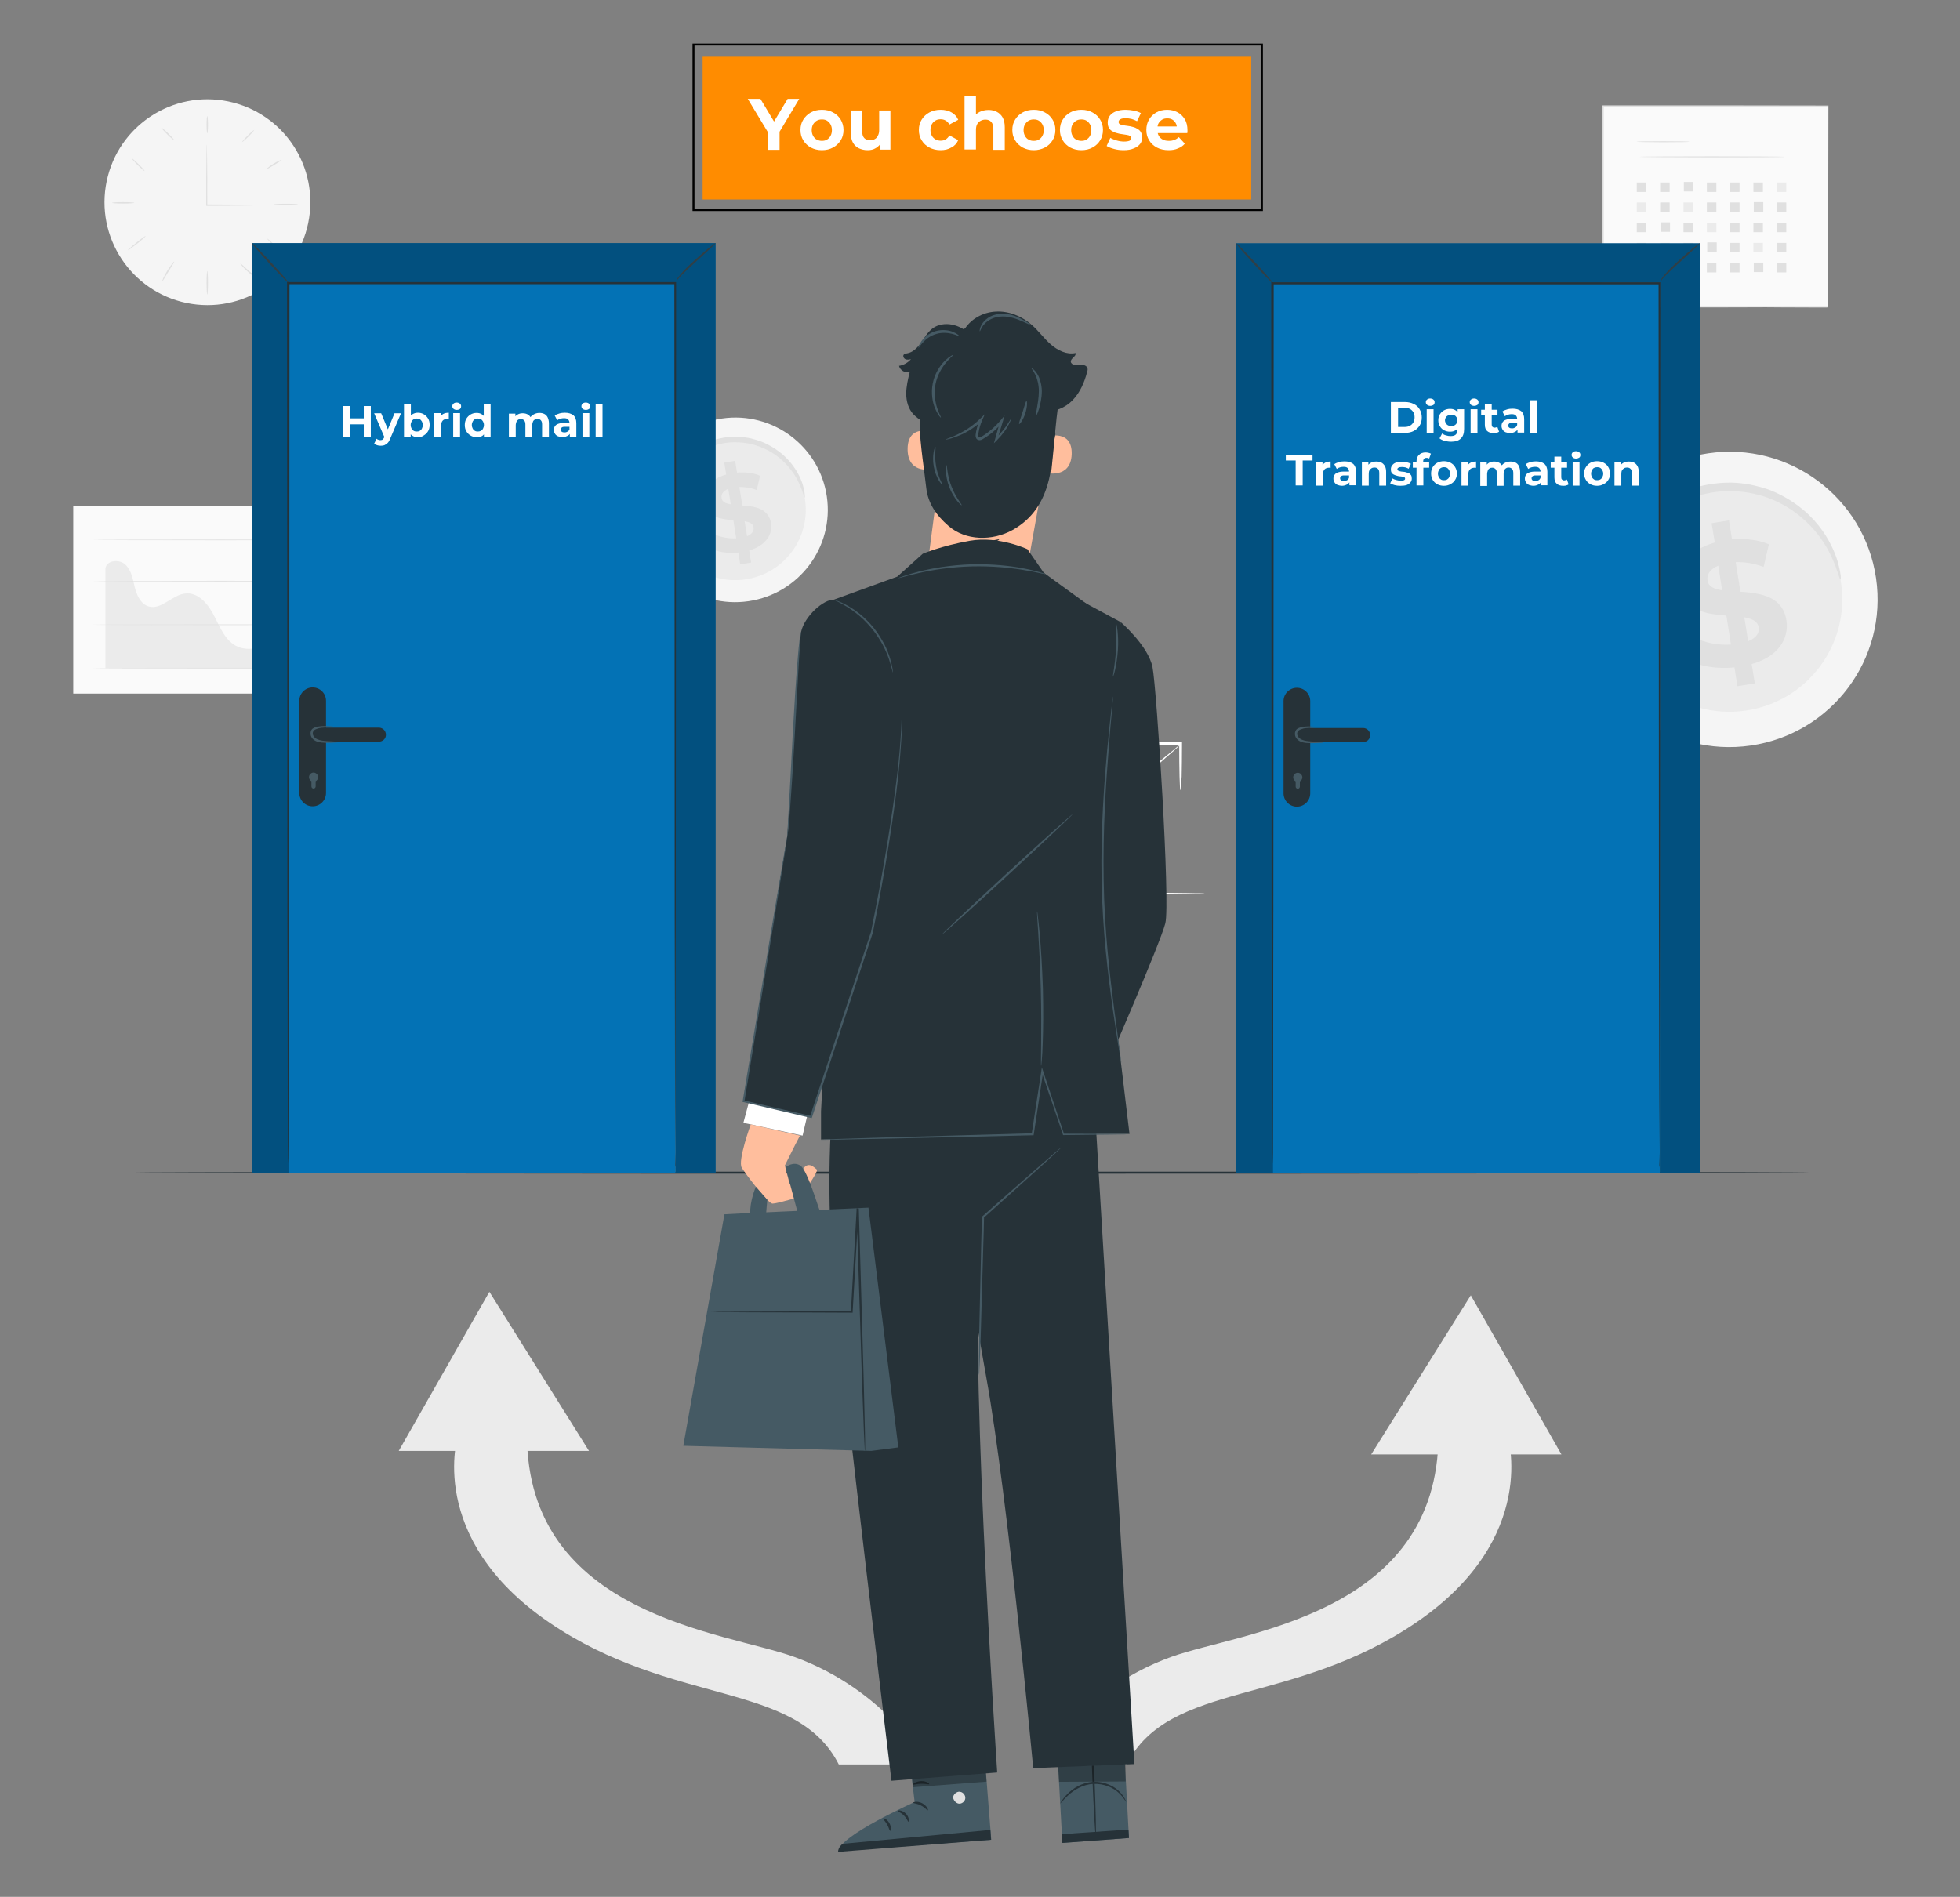 <svg xmlns="http://www.w3.org/2000/svg" xmlns:xlink="http://www.w3.org/1999/xlink" id="Layer_1" x="0px" y="0px" viewBox="0 0 1115.8 1080" style="enable-background:new 0 0 1115.8 1080;" xml:space="preserve"><rect x="0" y="0" width="1115.8" height="1080" fill="#808080" stroke="none"/><style type="text/css">	.st0{fill:#F5F5F5;}	.st1{fill:#E0E0E0;}	.st2{fill:#FAFAFA;}	.st3{fill:#EBEBEB;}	.st4{fill:#FFFFFF;}	.st5{fill:#263238;}	.st6{fill:none;stroke:#000000;stroke-width:1.111;stroke-miterlimit:10;}	.st7{fill:#FF8C00;}	.st8{fill:#0372B5;}	.st9{fill:#455A64;}	.st10{opacity:0.3;}	.st11{fill:#FFBE9D;}</style><g>	<g>		<g>			<g>				<g>					<g>													<ellipse transform="matrix(0.203 -0.979 0.979 0.203 -18.572 207.385)" class="st0" cx="118.1" cy="115.1" rx="58.6" ry="58.6"></ellipse>					</g>				</g>			</g>		</g>	</g>	<g>		<g>			<g>				<g>					<g>						<g>							<path class="st1" d="M144.8,116.9c0,0-0.7,0.1-2.1,0.1c-1.5,0-3.4,0.1-5.7,0.1c-4.8,0.1-11.6,0.1-19.2,0.1l-0.4,0l0-0.4        c0-1.2,0-2.5,0-3.8c0-8.5,0-16.2,0.1-21.7c0-2.7,0.1-4.9,0.1-6.6c0-1.6,0.1-2.4,0.1-2.4c0.1,0,0.1,0.9,0.1,2.4        c0,1.7,0.1,3.9,0.1,6.6c0.1,5.6,0.1,13.3,0.1,21.7c0,1.3,0,2.6,0,3.8l-0.4-0.4c7.6,0,14.3,0.1,19.2,0.1        c2.3,0,4.2,0.1,5.7,0.1C144,116.8,144.8,116.9,144.8,116.9z"></path>						</g>					</g>				</g>			</g>		</g>	</g>	<g>		<g>			<g>				<g>					<g>						<g>							<path class="st1" d="M118,66.1c0.2,0,0.4,2.2,0.4,4.9c0,2.7-0.2,4.9-0.4,4.9c-0.2,0-0.4-2.2-0.4-4.9        C117.6,68.3,117.8,66.1,118,66.1z"></path>						</g>					</g>				</g>			</g>		</g>	</g>	<g>		<g>			<g>				<g>					<g>						<g>							<path class="st1" d="M144.7,74c0.1,0.1-1.3,1.8-3.2,3.7c-1.9,1.9-3.6,3.3-3.7,3.2c-0.1-0.1,1.3-1.8,3.2-3.7        C142.9,75.3,144.6,73.9,144.7,74z"></path>						</g>					</g>				</g>			</g>		</g>	</g>	<g>		<g>			<g>				<g>					<g>						<g>							<path class="st1" d="M160.3,91.1c0.1,0.2-1.8,1.3-4,2.7c-2.3,1.4-4.1,2.5-4.3,2.3c-0.1-0.2,1.6-1.6,3.9-3        C158.2,91.7,160.2,90.9,160.3,91.1z"></path>						</g>					</g>				</g>			</g>		</g>	</g>	<g>		<g>			<g>				<g>					<g>						<g>							<path class="st1" d="M169.5,116.4c0,0.2-3,0.4-6.7,0.4c-3.7,0-6.7-0.2-6.7-0.4s3-0.4,6.7-0.4        C166.5,116,169.5,116.2,169.5,116.4z"></path>						</g>					</g>				</g>			</g>		</g>	</g>	<g>		<g>			<g>				<g>					<g>						<g>							<path class="st1" d="M76.4,115.5c0,0.2-2.8,0.4-6.3,0.4c-3.5,0-6.3-0.2-6.3-0.4c0-0.2,2.8-0.4,6.3-0.4        C73.5,115.1,76.4,115.3,76.4,115.5z"></path>						</g>					</g>				</g>			</g>		</g>	</g>	<g>		<g>			<g>				<g>					<g>						<g>							<path class="st1" d="M82.9,134.4c0.1,0.2-2,2.1-4.8,4.3c-2.8,2.2-5.1,3.9-5.3,3.8c-0.1-0.2,2-2.1,4.8-4.3        C80.4,135.9,82.8,134.2,82.9,134.4z"></path>						</g>					</g>				</g>			</g>		</g>	</g>	<g>		<g>			<g>				<g>					<g>						<g>							<path class="st1" d="M99.2,148.9c0.2,0.1-1.4,2.6-3.3,5.7c-1.9,3.1-3.3,5.6-3.5,5.5c-0.2-0.1,0.9-2.8,2.8-5.9        C97.1,151.1,99,148.8,99.2,148.9z"></path>						</g>					</g>				</g>			</g>		</g>	</g>	<g>		<g>			<g>				<g>					<g>						<g>							<path class="st1" d="M118,167.7c-0.2,0-0.4-3-0.4-6.7c0-3.7,0.2-6.7,0.4-6.7c0.2,0,0.4,3,0.4,6.7        C118.4,164.7,118.2,167.7,118,167.7z"></path>						</g>					</g>				</g>			</g>		</g>	</g>	<g>		<g>			<g>				<g>					<g>						<g>							<path class="st1" d="M146.9,158.8c-0.1,0.2-2.7-1.3-5.5-3.8c-2.8-2.4-4.7-4.8-4.5-5c0.2-0.1,2.2,2,5,4.4        C144.7,156.8,147.1,158.6,146.9,158.8z"></path>						</g>					</g>				</g>			</g>		</g>	</g>	<g>		<g>			<g>				<g>					<g>						<g>							<path class="st1" d="M160.5,144.2c-0.1,0.1-2.1-1.6-4.4-3.9c-2.3-2.3-4.1-4.3-3.9-4.4c0.1-0.1,2.1,1.6,4.4,3.9        C158.9,142,160.7,144,160.5,144.2z"></path>						</g>					</g>				</g>			</g>		</g>	</g>	<g>		<g>			<g>				<g>					<g>						<g>							<path class="st1" d="M82.3,97.4c-0.1,0.1-1.9-1.4-3.9-3.4c-2-2-3.5-3.8-3.4-3.9c0.1-0.1,1.9,1.4,3.9,3.4        C81,95.5,82.5,97.3,82.3,97.4z"></path>						</g>					</g>				</g>			</g>		</g>	</g>	<g>		<g>			<g>				<g>					<g>						<g>							<path class="st1" d="M99.1,79.8c-0.1,0.1-1.9-1.3-3.9-3.3c-2-2-3.5-3.7-3.3-3.8c0.1-0.1,1.9,1.3,3.9,3.3        C97.8,77.9,99.2,79.6,99.1,79.8z"></path>						</g>					</g>				</g>			</g>		</g>	</g></g><g>	<g>		<g>			<g>				<rect x="912.6" y="60.4" class="st2" width="128" height="114.5"></rect>			</g>		</g>		<g>			<g>				<g>					<path class="st1" d="M1040.6,174.9c0,0,0-0.7,0-2.1c0-1.4,0-3.5,0-6.1c0-5.4,0-13.2-0.1-23.2c0-20-0.1-48.6-0.1-83l0.3,0.3      c-36.9,0-80.9,0-128,0.1h0l0.3-0.3c0,41.7,0,80.9,0,114.5l-0.3-0.3c38.2,0.1,70.1,0.1,92.6,0.2c11.2,0,20.1,0.1,26.1,0.1      c3,0,5.3,0,6.9,0c0.8,0,1.4,0,1.8,0C1040.4,174.9,1040.6,174.9,1040.6,174.9s-0.2,0-0.6,0c-0.4,0-1,0-1.7,0c-1.6,0-3.9,0-6.9,0      c-6,0-14.8,0-26,0.1c-22.5,0-54.5,0.1-92.8,0.2l-0.3,0v-0.3c0-33.6,0-72.8,0-114.5V60h0.3h0c47.1,0,91.1,0,128,0.1h0.3l0,0.3      c-0.1,34.5-0.1,63.1-0.1,83.2c0,10-0.1,17.8-0.1,23.2c0,2.7,0,4.7,0,6.1C1040.6,174.2,1040.6,174.9,1040.6,174.9z"></path>				</g>			</g>		</g>	</g>	<g>		<g>			<g>				<path class="st1" d="M961.7,80.7c0,0.2-6.7,0.3-15,0.3c-8.3,0-15-0.2-15-0.3c0-0.2,6.7-0.3,15-0.3     C955,80.4,961.7,80.5,961.7,80.7z"></path>			</g>		</g>	</g>	<g>		<g>			<g>				<path class="st1" d="M1015.9,89.3c0,0.2-18.5,0.3-41.3,0.3c-22.8,0-41.3-0.2-41.3-0.3c0-0.2,18.5-0.3,41.3-0.3     C997.4,89,1015.9,89.1,1015.9,89.3z"></path>			</g>		</g>	</g>	<g>		<g>			<rect x="931.8" y="103.9" class="st1" width="5.4" height="5.4"></rect>		</g>	</g>	<g>		<g>			<rect x="945.1" y="103.9" class="st1" width="5.4" height="5.4"></rect>		</g>	</g>	<g>		<g>			<rect x="958.6" y="103.6" class="st1" width="5.4" height="5.4"></rect>		</g>	</g>	<g>		<g>			<rect x="971.7" y="103.9" class="st1" width="5.4" height="5.4"></rect>		</g>	</g>	<g>		<g>			<rect x="984.9" y="103.9" class="st1" width="5.4" height="5.4"></rect>		</g>	</g>	<g>		<g>			<rect x="998.2" y="103.9" class="st1" width="5.4" height="5.4"></rect>		</g>	</g>	<g>		<g>			<rect x="1011.5" y="103.9" class="st3" width="5.4" height="5.4"></rect>		</g>	</g>	<g>		<g>			<rect x="931.8" y="115.3" class="st3" width="5.4" height="5.4"></rect>		</g>	</g>	<g>		<g>			<rect x="945.1" y="115.3" class="st1" width="5.4" height="5.4"></rect>		</g>	</g>	<g>		<g>			<rect x="958.4" y="115.3" class="st3" width="5.4" height="5.4"></rect>		</g>	</g>	<g>		<g>			<rect x="971.7" y="115.3" class="st1" width="5.4" height="5.4"></rect>		</g>	</g>	<g>		<g>			<rect x="984.9" y="115.3" class="st1" width="5.4" height="5.4"></rect>		</g>	</g>	<g>		<g>			<rect x="998.4" y="115.1" class="st1" width="5.4" height="5.4"></rect>		</g>	</g>	<g>		<g>			<rect x="1011.5" y="115.3" class="st1" width="5.4" height="5.4"></rect>		</g>	</g>	<g>		<g>			<rect x="931.8" y="126.8" class="st1" width="5.4" height="5.4"></rect>		</g>	</g>	<g>		<g>			<rect x="945.3" y="126.6" class="st1" width="5.4" height="5.4"></rect>		</g>	</g>	<g>		<g>			<rect x="958.4" y="126.8" class="st1" width="5.4" height="5.4"></rect>		</g>	</g>	<g>		<g>			<rect x="971.7" y="126.8" class="st3" width="5.4" height="5.4"></rect>		</g>	</g>	<g>		<g>			<rect x="984.9" y="126.8" class="st1" width="5.4" height="5.4"></rect>		</g>	</g>	<g>		<g>			<rect x="998.2" y="126.8" class="st1" width="5.4" height="5.4"></rect>		</g>	</g>	<g>		<g>			<rect x="1011.5" y="126.8" class="st1" width="5.4" height="5.4"></rect>		</g>	</g>	<g>		<g>			<rect x="931.8" y="138.3" class="st1" width="5.4" height="5.4"></rect>		</g>	</g>	<g>		<g>			<rect x="945.1" y="138.3" class="st1" width="5.4" height="5.4"></rect>		</g>	</g>	<g>		<g>			<rect x="958.4" y="138.3" class="st1" width="5.4" height="5.4"></rect>		</g>	</g>	<g>		<g>			<rect x="971.9" y="138" class="st1" width="5.4" height="5.4"></rect>		</g>	</g>	<g>		<g>			<rect x="984.9" y="138.3" class="st1" width="5.4" height="5.4"></rect>		</g>	</g>	<g>		<g>			<rect x="998.2" y="138.3" class="st3" width="5.4" height="5.4"></rect>		</g>	</g>	<g>		<g>			<rect x="1011.5" y="138.3" class="st1" width="5.4" height="5.4"></rect>		</g>	</g>	<g>		<g>			<rect x="931.8" y="149.7" class="st1" width="5.4" height="5.4"></rect>		</g>	</g>	<g>		<g>			<rect x="945.1" y="149.7" class="st3" width="5.4" height="5.4"></rect>		</g>	</g>	<g>		<g>			<rect x="958.4" y="149.7" class="st1" width="5.4" height="5.4"></rect>		</g>	</g>	<g>		<g>			<rect x="971.7" y="149.7" class="st1" width="5.4" height="5.4"></rect>		</g>	</g>	<g>		<g>			<rect x="984.9" y="149.7" class="st1" width="5.4" height="5.4"></rect>		</g>	</g>	<g>		<g>			<rect x="998.4" y="149.5" class="st1" width="5.4" height="5.4"></rect>		</g>	</g>	<g>		<g>			<rect x="1011.5" y="149.7" class="st1" width="5.4" height="5.4"></rect>		</g>	</g></g><g>	<g>		<g>			<path class="st0" d="M1068,329.2c6.7,46-25.3,88.6-71.3,95.3c-46.1,6.7-88.8-25.1-95.5-71.1c-6.7-46,25.2-88.6,71.3-95.3    C1018.5,251.4,1061.3,283.2,1068,329.2z"></path>		</g>		<g>			<path class="st3" d="M1048.1,332c5.1,35-19.2,67.5-54.3,72.6c-35.1,5.1-67.7-19.2-72.8-54.2c-5.1-35,19.2-67.5,54.3-72.7    C1010.4,272.8,1043,297,1048.1,332z"></path>		</g>		<g>			<g>				<path class="st1" d="M1047.8,330c-0.4,0.1-1.1-2.7-2.8-7.4c-1.8-4.7-4.7-11.4-10.2-18.4c-2.7-3.5-6.1-7-10.1-10.3     c-4-3.3-8.7-6.3-14-8.7c-2.7-1.2-5.4-2.3-8.4-3.1c-2.9-0.8-6-1.5-9.1-1.9c-3.1-0.4-6.3-0.6-9.6-0.6c-3.3,0.1-6.6,0.4-9.9,1     c-3.3,0.6-6.5,1.4-9.6,2.5c-3.1,1-6,2.4-8.8,3.8c-2.8,1.5-5.4,3.1-7.9,4.9c-2.5,1.8-4.7,3.8-6.8,5.8c-4.2,4.1-7.5,8.5-10.2,13     c-2.6,4.5-4.6,9-5.9,13.2c-2.7,8.5-3.2,15.8-3.2,20.8c0,5,0.3,7.8-0.1,7.9c-0.3,0.1-1.2-2.7-1.8-7.8c-0.6-5.1-0.7-12.8,1.8-21.9     c1.2-4.5,3.1-9.4,5.7-14.2c2.7-4.8,6.1-9.7,10.5-14.2c2.2-2.2,4.6-4.4,7.2-6.3c2.6-2,5.4-3.8,8.4-5.4c3-1.6,6.2-3.1,9.5-4.2     c3.3-1.2,6.8-2.1,10.3-2.7c3.6-0.6,7.1-0.9,10.6-1c3.5-0.1,7,0.2,10.4,0.7c3.4,0.5,6.6,1.3,9.8,2.2c3.1,0.9,6.1,2.1,8.9,3.5     c5.6,2.7,10.6,6.1,14.8,9.7c4.2,3.6,7.6,7.6,10.3,11.4c5.4,7.7,8,14.9,9.2,19.9C1048.1,327.1,1048.1,330,1047.8,330z"></path>			</g>		</g>	</g>	<g>		<g>			<g>				<path class="st1" d="M997.2,378.1l1.8,11l-9.9,1.6l-1.7-10.7c-9.9,1-19.7-0.6-25.8-4l3.5-12.9c5.5,2.9,13,4.4,20.3,3.9     l-2.6-16.5c-11.4-0.9-24.2-2.6-26.4-16.7c-1.7-10.5,4.5-20.6,19.8-24.9l-1.8-11l9.9-1.6l1.7,10.8c7.5-0.6,15,0.2,21,2.8l-3,12.9     c-5.5-2.1-10.9-2.9-15.9-2.7l2.7,16.8c11.4,0.8,24,2.5,26.2,16.4C1018.5,363.7,1012.4,373.8,997.2,378.1z M980.4,336.1l-2.2-14     c-5,2-6.6,5.2-6.1,8.5C972.6,334,975.8,335.4,980.4,336.1z M1001.2,357.2c-0.6-3.5-3.7-4.9-8.2-5.7l2.2,13.6     C999.9,363.2,1001.7,360.3,1001.2,357.2z"></path>			</g>		</g>	</g></g><g>	<g>		<g>			<path class="st0" d="M470.7,282.7c4.2,28.7-15.8,55.4-44.6,59.6c-28.8,4.2-55.5-15.7-59.7-44.4c-4.2-28.7,15.8-55.4,44.6-59.6    C439.8,234.1,466.5,254,470.7,282.7z"></path>		</g>		<g>			<path class="st3" d="M458.3,284.5c3.2,21.9-12,42.2-34,45.4c-21.9,3.2-42.3-12-45.5-33.9c-3.2-21.9,12-42.2,34-45.4    C434.8,247.5,455.1,262.7,458.3,284.5z"></path>		</g>		<g>			<g>				<path class="st1" d="M458.1,283.3c-0.2,0-0.7-1.7-1.7-4.6c-1.1-2.9-2.9-7.1-6.4-11.5c-1.7-2.2-3.8-4.4-6.3-6.5     c-2.5-2-5.4-3.9-8.8-5.4c-1.7-0.7-3.4-1.4-5.2-1.9c-1.8-0.5-3.7-1-5.7-1.2c-2-0.3-4-0.4-6-0.4c-2,0-4.1,0.2-6.2,0.6     c-2.1,0.4-4.1,0.9-6,1.6c-1.9,0.7-3.8,1.5-5.5,2.4c-1.8,0.9-3.4,2-4.9,3.1c-1.5,1.1-2.9,2.3-4.2,3.6c-2.6,2.5-4.7,5.3-6.4,8.1     c-1.6,2.8-2.8,5.6-3.7,8.2c-1.7,5.3-2,9.9-2,13c0,3.1,0.2,4.9,0,4.9c-0.2,0-0.8-1.7-1.2-4.9c-0.4-3.2-0.4-8,1.1-13.7     c0.8-2.8,1.9-5.8,3.6-8.9c1.7-3,3.8-6.1,6.6-8.8c1.4-1.4,2.9-2.7,4.5-4c1.6-1.2,3.4-2.4,5.3-3.4c1.9-1,3.9-1.9,5.9-2.6     c2.1-0.7,4.2-1.3,6.5-1.7c2.2-0.4,4.5-0.6,6.7-0.6c2.2,0,4.4,0.1,6.5,0.4c2.1,0.3,4.2,0.8,6.1,1.4c2,0.6,3.8,1.3,5.6,2.2     c3.5,1.7,6.6,3.8,9.2,6c2.6,2.3,4.7,4.7,6.4,7.1c3.4,4.8,5,9.3,5.7,12.4C458.3,281.5,458.3,283.3,458.1,283.3z"></path>			</g>		</g>	</g>	<g>		<g>			<g>				<path class="st1" d="M426.5,313.4l1.1,6.9l-6.2,1l-1.1-6.7c-6.2,0.6-12.3-0.4-16.1-2.5l2.2-8.1c3.4,1.8,8.2,2.7,12.7,2.5     l-1.6-10.3c-7.1-0.6-15.1-1.6-16.5-10.4c-1-6.5,2.8-12.9,12.4-15.6l-1.1-6.8l6.2-1l1.1,6.7c4.7-0.4,9.4,0.1,13.1,1.8l-1.9,8.1     c-3.4-1.3-6.8-1.8-9.9-1.7l1.7,10.5c7.1,0.5,15,1.6,16.4,10.3C439.8,304.3,436,310.6,426.5,313.4z M416,287.1l-1.4-8.8     c-3.1,1.3-4.2,3.3-3.8,5.3C411.1,285.8,413.1,286.7,416,287.1z M429,300.3c-0.3-2.2-2.3-3-5.1-3.5l1.4,8.5     C428.2,304.1,429.3,302.2,429,300.3z"></path>			</g>		</g>	</g></g><g>	<g>		<rect x="41.7" y="288" class="st2" width="172.8" height="106.9"></rect>	</g>	<g>		<g>			<path class="st3" d="M172.8,365.3c-12-4.5-25.8,8-37.5,2.9c-6.8-3-9.9-10.7-13.3-17.4c-3.3-6.7-9.1-13.7-16.5-12.9    c-7.5,0.8-13.5,9.4-20.8,7.4c-4.6-1.3-6.8-6.4-8-11c-1.1-4.6-1.9-9.7-5.4-12.9c-3.5-3.2-10.7-2.4-11.3,2.3v56.7h135.1    C195.2,380.4,177,366.9,172.8,365.3z"></path>		</g>	</g>	<g>		<g>			<g>				<path class="st1" d="M198.8,380.4c0,0.1-32.8,0.2-73.1,0.2c-40.4,0-73.2-0.1-73.2-0.2c0-0.1,32.7-0.2,73.2-0.2     C166.1,380.2,198.8,380.3,198.8,380.4z"></path>			</g>		</g>	</g>	<g>		<g>			<g>				<path class="st1" d="M198.8,355.7c0,0.1-32.8,0.2-73.1,0.2c-40.4,0-73.2-0.1-73.2-0.2c0-0.1,32.7-0.2,73.2-0.2     C166.1,355.5,198.8,355.6,198.8,355.7z"></path>			</g>		</g>	</g>	<g>		<g>			<g>				<path class="st1" d="M198.8,330.9c0,0.1-32.8,0.2-73.1,0.2c-40.4,0-73.2-0.1-73.2-0.2s32.7-0.2,73.2-0.2     C166.1,330.7,198.8,330.8,198.8,330.9z"></path>			</g>		</g>	</g>	<g>		<g>			<g>				<path class="st1" d="M198.8,307.4c0,0.1-32.8,0.2-73.1,0.2c-40.4,0-73.2-0.1-73.2-0.2c0-0.1,32.7-0.2,73.2-0.2     C166.1,307.2,198.8,307.3,198.8,307.4z"></path>			</g>		</g>	</g></g><g>	<g>		<g>			<path class="st4" d="M685.7,508.8c0,0.1-0.8,0.1-2.4,0.2c-1.7,0-4,0.1-6.9,0.1c-6.1,0.1-14.7,0.1-25.3,0.3    c-21.5,0.1-50.9,0.1-83.4,0.2c-2,0-4.1,0-5.9,0l-0.8,0l0-0.8c0.1-31.2,0.2-59.1,0.2-79.5c0.1-10,0.2-18.1,0.2-23.9    c0.1-2.7,0.1-4.8,0.1-6.5c0-1.5,0.1-2.3,0.2-2.3s0.1,0.8,0.2,2.3c0,1.6,0.1,3.8,0.1,6.5c0.1,5.8,0.1,13.9,0.2,23.9    c0.1,20.4,0.1,48.3,0.2,79.5l-0.8-0.8c1.9,0,3.9,0,5.9,0c32.5,0.1,61.9,0.2,83.4,0.2c10.6,0.1,19.2,0.2,25.3,0.3    c2.9,0.1,5.2,0.1,6.9,0.1C684.9,508.7,685.7,508.7,685.7,508.8z"></path>		</g>	</g>	<g>		<g>			<path class="st4" d="M672,423.9c0.1,0.1-1.3,1.3-3.7,3.5c-2.7,2.3-6.2,5.4-10.5,9.2c-8.9,7.7-21.2,18.3-34.9,29.9l-2.1,1.8    l-0.5,0.5l-0.5-0.5c-5.5-5.1-10.7-9.9-15.5-14.4l1,0c-9.1,7.5-17,14-22.8,18.8c-2.7,2.1-4.9,3.9-6.6,5.3    c-1.6,1.2-2.4,1.8-2.5,1.8c-0.1-0.1,0.7-0.8,2.2-2.1c1.7-1.5,3.8-3.3,6.3-5.6c5.7-4.9,13.4-11.5,22.4-19.2l0.5-0.4l0.5,0.4    c4.9,4.5,10.1,9.3,15.6,14.3l-1,0l2.1-1.8c13.7-11.6,26.1-22,35.2-29.5c4.4-3.6,8-6.6,10.8-8.8    C670.4,424.9,671.9,423.8,672,423.9z"></path>		</g>	</g>	<g>		<g>			<path class="st4" d="M672,449.9c-0.2,0-0.4-2.9-0.5-7.7c-0.1-4.8-0.2-11.4-0.2-18.8l0.8,0.8c-0.4,0-0.9,0-1.3,0    c-7.7,0-14.7-0.1-19.7-0.2c-5.1-0.1-8.2-0.3-8.2-0.6c0-0.2,3.1-0.4,8.2-0.6c5.1-0.1,12-0.2,19.7-0.2c0.5,0,0.9,0,1.3,0l0.8,0    l0,0.8c0,7.4-0.1,14.1-0.2,18.8C672.4,446.9,672.2,449.9,672,449.9z"></path>		</g>	</g></g><g>	<path class="st5" d="M1030,667.7c0,0.3-213.7,0.6-477.2,0.6c-263.6,0-477.2-0.3-477.2-0.6s213.6-0.6,477.2-0.6  C816.3,667.1,1030,667.3,1030,667.7z"></path></g><rect x="394.8" y="25.4" class="st6" width="323.6" height="94.2"></rect><rect x="400" y="32.3" class="st7" width="312.3" height="81.3"></rect><g>	<g>		<path class="st4" d="M437,85.2V73.4l1.5,4.1l-12.8-21.2h7.2l9.8,16.3h-4.1l9.8-16.3h6.6l-12.7,21.2l1.5-4.1v11.9H437z"></path>		<path class="st4" d="M467.9,85.5c-2.3,0-4.4-0.5-6.3-1.5c-1.8-1-3.3-2.4-4.3-4.1c-1.1-1.7-1.6-3.7-1.6-5.9c0-2.2,0.5-4.2,1.6-5.9   c1.1-1.7,2.5-3.1,4.3-4.1c1.8-1,3.9-1.5,6.3-1.5c2.4,0,4.5,0.5,6.3,1.5c1.9,1,3.3,2.3,4.4,4.1c1,1.7,1.6,3.7,1.6,5.9   s-0.5,4.2-1.6,5.9c-1.1,1.7-2.5,3.1-4.4,4.1C472.4,85,470.3,85.5,467.9,85.5z M467.9,80.2c1.1,0,2.1-0.2,2.9-0.7   c0.8-0.5,1.5-1.2,2-2.1c0.5-0.9,0.8-2,0.8-3.3c0-1.3-0.3-2.4-0.8-3.3c-0.5-0.9-1.2-1.6-2-2.1c-0.8-0.5-1.8-0.7-2.9-0.7   c-1.1,0-2,0.2-2.9,0.7c-0.9,0.5-1.5,1.2-2.1,2.1c-0.5,0.9-0.8,2-0.8,3.3c0,1.3,0.3,2.4,0.8,3.3c0.5,0.9,1.2,1.7,2.1,2.1   C465.9,80,466.9,80.2,467.9,80.2z"></path>		<path class="st4" d="M493.9,85.5c-1.9,0-3.5-0.4-5-1.1c-1.4-0.7-2.6-1.8-3.4-3.3c-0.8-1.5-1.2-3.4-1.2-5.6V62.9h6.5v11.6   c0,1.9,0.4,3.3,1.2,4.1s1.9,1.3,3.3,1.3c1,0,1.9-0.2,2.7-0.7c0.8-0.4,1.4-1.1,1.8-2c0.5-0.9,0.7-2,0.7-3.3V62.9h6.4v22.3h-6.1V79   l1.1,1.8c-0.8,1.5-1.9,2.7-3.3,3.5C497.2,85.2,495.6,85.5,493.9,85.5z"></path>		<path class="st4" d="M535.5,85.5c-2.4,0-4.5-0.5-6.4-1.5c-1.9-1-3.3-2.3-4.4-4.1c-1.1-1.7-1.6-3.7-1.6-5.9c0-2.2,0.5-4.2,1.6-5.9   c1.1-1.7,2.5-3.1,4.4-4.1c1.9-1,4-1.5,6.4-1.5c2.3,0,4.4,0.5,6.2,1.5c1.8,1,3,2.4,3.8,4.2l-5,2.7c-0.6-1-1.3-1.8-2.2-2.3   c-0.9-0.5-1.8-0.7-2.8-0.7c-1.1,0-2.1,0.2-2.9,0.7c-0.9,0.5-1.6,1.2-2.1,2.1c-0.5,0.9-0.8,2-0.8,3.3c0,1.3,0.3,2.4,0.8,3.3   c0.5,0.9,1.2,1.6,2.1,2.1c0.9,0.5,1.9,0.7,2.9,0.7c1,0,2-0.2,2.8-0.7c0.9-0.5,1.6-1.3,2.2-2.3l5,2.7c-0.8,1.8-2,3.2-3.8,4.1   C539.9,85,537.9,85.5,535.5,85.5z"></path>		<path class="st4" d="M562.8,62.6c1.8,0,3.4,0.4,4.7,1.1c1.4,0.7,2.5,1.8,3.3,3.2c0.8,1.5,1.2,3.3,1.2,5.6v12.8h-6.5V73.4   c0-1.8-0.4-3.1-1.2-4c-0.8-0.9-1.9-1.3-3.3-1.3c-1,0-1.9,0.2-2.8,0.7c-0.8,0.4-1.5,1.1-1.9,1.9c-0.5,0.9-0.7,2-0.7,3.4v11h-6.5   V54.5h6.5v14.6l-1.5-1.9c0.8-1.5,1.9-2.6,3.4-3.4C559.2,63,560.9,62.6,562.8,62.6z"></path>		<path class="st4" d="M588.5,85.5c-2.3,0-4.4-0.5-6.3-1.5c-1.8-1-3.3-2.4-4.3-4.1c-1.1-1.7-1.6-3.7-1.6-5.9c0-2.2,0.5-4.2,1.6-5.9   c1-1.7,2.5-3.1,4.3-4.1c1.8-1,3.9-1.5,6.3-1.5c2.4,0,4.5,0.5,6.3,1.5c1.9,1,3.3,2.3,4.4,4.1c1.1,1.7,1.6,3.7,1.6,5.9   s-0.5,4.2-1.6,5.9c-1,1.7-2.5,3.1-4.4,4.1C592.9,85,590.8,85.5,588.5,85.5z M588.5,80.2c1.1,0,2.1-0.2,2.9-0.7   c0.8-0.5,1.5-1.2,2-2.1c0.5-0.9,0.8-2,0.8-3.3c0-1.3-0.3-2.4-0.8-3.3c-0.5-0.9-1.2-1.6-2-2.1c-0.8-0.5-1.8-0.7-2.9-0.7   c-1.1,0-2,0.2-2.9,0.7c-0.9,0.5-1.5,1.2-2.1,2.1c-0.5,0.9-0.8,2-0.8,3.3c0,1.3,0.3,2.4,0.8,3.3c0.5,0.9,1.2,1.7,2.1,2.1   C586.4,80,587.4,80.2,588.5,80.2z"></path>		<path class="st4" d="M615.6,85.5c-2.3,0-4.4-0.5-6.3-1.5c-1.8-1-3.3-2.4-4.3-4.1c-1.1-1.7-1.6-3.7-1.6-5.9c0-2.2,0.5-4.2,1.6-5.9   c1-1.7,2.5-3.1,4.3-4.1c1.8-1,3.9-1.5,6.3-1.5c2.4,0,4.5,0.5,6.3,1.5c1.9,1,3.3,2.3,4.4,4.1c1.1,1.7,1.6,3.7,1.6,5.9   s-0.5,4.2-1.6,5.9c-1,1.7-2.5,3.1-4.4,4.1C620.1,85,618,85.5,615.6,85.5z M615.6,80.2c1.1,0,2.1-0.2,2.9-0.7   c0.8-0.5,1.5-1.2,2-2.1c0.5-0.9,0.8-2,0.8-3.3c0-1.3-0.3-2.4-0.8-3.3c-0.5-0.9-1.2-1.6-2-2.1c-0.8-0.5-1.8-0.7-2.9-0.7   c-1.1,0-2,0.2-2.9,0.7c-0.9,0.5-1.5,1.2-2.1,2.1c-0.5,0.9-0.8,2-0.8,3.3c0,1.3,0.3,2.4,0.8,3.3c0.5,0.9,1.2,1.7,2.1,2.1   C613.6,80,614.6,80.2,615.6,80.2z"></path>		<path class="st4" d="M639.7,85.5c-1.9,0-3.7-0.2-5.5-0.7s-3.1-1-4.2-1.7l2.1-4.6c1,0.6,2.3,1.1,3.7,1.5c1.4,0.4,2.8,0.6,4.1,0.6   c1.5,0,2.5-0.2,3.2-0.5c0.6-0.4,0.9-0.9,0.9-1.5c0-0.5-0.2-0.9-0.7-1.2c-0.5-0.3-1.1-0.5-1.9-0.6c-0.8-0.1-1.7-0.3-2.6-0.4   c-1-0.1-1.9-0.3-2.9-0.6c-1-0.2-1.8-0.6-2.7-1.1s-1.5-1.1-1.9-1.9c-0.5-0.8-0.7-1.8-0.7-3.1c0-1.4,0.4-2.7,1.2-3.8   c0.8-1.1,2-1.9,3.5-2.5c1.5-0.6,3.4-0.9,5.5-0.9c1.5,0,3.1,0.2,4.7,0.5c1.6,0.3,2.9,0.8,4,1.4l-2.2,4.6c-1.1-0.6-2.1-1-3.2-1.3   c-1.1-0.2-2.1-0.4-3.1-0.4c-1.5,0-2.6,0.2-3.2,0.6c-0.7,0.4-1,0.9-1,1.5c0,0.6,0.2,1,0.7,1.3s1.1,0.5,1.9,0.6   c0.8,0.1,1.7,0.3,2.7,0.4c1,0.1,1.9,0.3,2.9,0.6c0.9,0.2,1.8,0.6,2.6,1.1c0.8,0.5,1.5,1.1,1.9,1.9c0.5,0.8,0.7,1.8,0.7,3.1   c0,1.4-0.4,2.6-1.2,3.6s-2,1.9-3.6,2.5C643.8,85.2,641.9,85.5,639.7,85.5z"></path>		<path class="st4" d="M665.3,85.5c-2.5,0-4.8-0.5-6.7-1.5c-1.9-1-3.4-2.4-4.4-4.1c-1.1-1.7-1.6-3.7-1.6-5.9c0-2.2,0.5-4.2,1.5-5.9   s2.4-3.1,4.2-4.1c1.8-1,3.8-1.5,6.1-1.5c2.2,0,4.2,0.5,5.9,1.4c1.8,0.9,3.1,2.3,4.2,4c1,1.7,1.5,3.8,1.5,6.2c0,0.2,0,0.5,0,0.8   c0,0.3-0.1,0.6-0.1,0.9h-18.1v-3.8h14.7l-2.5,1.1c0-1.2-0.2-2.2-0.7-3c-0.5-0.9-1.1-1.5-1.9-2c-0.8-0.5-1.8-0.7-2.9-0.7   c-1.1,0-2.1,0.2-2.9,0.7c-0.8,0.5-1.5,1.2-2,2s-0.7,1.9-0.7,3.1v1c0,1.2,0.3,2.3,0.8,3.2c0.6,0.9,1.3,1.6,2.3,2.1   c1,0.5,2.1,0.7,3.5,0.7c1.2,0,2.2-0.2,3.1-0.5c0.9-0.4,1.7-0.9,2.5-1.6l3.4,3.7c-1,1.2-2.3,2.1-3.9,2.7   C669.1,85.2,667.3,85.5,665.3,85.5z"></path>	</g></g><g>	<g>		<rect x="158.1" y="160.7" class="st8" width="226.5" height="507"></rect>		<polygon class="st8" points="384.6,138.4 164.4,138.4 143.5,138.4 143.5,160.7 143.5,667.7 164.4,667.7 164.4,160.7 384.6,160.7    384.6,667.7 407.4,667.7 407.4,160.7 407.4,138.4   "></polygon>		<g>			<path class="st9" d="M407.4,138.4c0.2,0.2-5,4.9-11.3,10.7c-3.2,2.9-6,5.5-8,7.5c-1,1-1.7,1.8-2.2,2.4c-0.5,0.6-0.6,1-0.7,1    c-0.1,0-0.1-0.5,0.3-1.2c0.4-0.7,1.1-1.7,2-2.7c1.8-2.2,4.6-4.9,7.8-7.8c3.2-2.9,6.1-5.4,8.3-7.2    C405.8,139.3,407.3,138.3,407.4,138.4z"></path>		</g>		<g>			<path class="st9" d="M164.4,161.2c-0.2,0.2-5.1-4.7-10.9-11c-5.8-6.3-10.3-11.6-10.1-11.8c0.2-0.2,5.1,4.7,10.9,11    C160.2,155.7,164.7,161,164.4,161.2z"></path>		</g>		<g>			<path class="st5" d="M178,459.1L178,459.1c-4.2,0-7.6-3.4-7.6-7.6V399c0-4.2,3.4-7.6,7.6-7.6l0,0c4.2,0,7.6,3.4,7.6,7.6v52.5    C185.6,455.7,182.2,459.1,178,459.1z"></path>			<path class="st9" d="M181.1,442.5c0-1.4-1.2-2.6-2.6-2.6c-1.4,0-2.6,1.2-2.6,2.6c0,1,0.6,1.9,1.4,2.3v3c0,0.6,0.5,1.2,1.2,1.2    l0,0c0.6,0,1.2-0.5,1.2-1.2v-3C180.5,444.4,181.1,443.5,181.1,442.5z"></path>			<path class="st5" d="M215.7,422.3h-33.9c-2.2,0-4-1.8-4-4l0,0c0-2.2,1.8-4,4-4h33.9c2.2,0,4,1.8,4,4l0,0    C219.8,420.5,217.9,422.3,215.7,422.3z"></path>			<g>				<path class="st9" d="M193,422.5c0,0.2-1.8,0.3-4.7,0.4c-1.5,0.1-3.2,0.1-5.2-0.1c-1.9-0.2-4.5-0.8-5.8-3.1     c-0.6-1.1-0.7-2.5-0.2-3.7c0.3-0.6,0.7-1.1,1.3-1.4c0.5-0.3,1-0.5,1.5-0.6c2-0.6,3.8-0.6,5.3-0.6c3,0.1,4.8,0.3,4.8,0.4     c0,0.2-1.8,0.2-4.7,0.4c-1.5,0.1-3.2,0.1-4.9,0.8c-0.9,0.3-1.7,0.7-2.1,1.5c-0.4,0.8-0.3,1.8,0.2,2.6c1,1.7,3.1,2.3,4.9,2.6     c1.9,0.3,3.6,0.3,5.1,0.4C191.2,422.2,193.1,422.4,193,422.5z"></path>			</g>		</g>	</g>	<polygon class="st10" points="384.6,138.4 164.4,138.4 143.5,138.4 143.5,160.7 143.5,667.7 164.4,667.7 164.4,160.7 384.6,160.7   384.6,667.7 407.4,667.7 407.4,160.7 407.4,138.4  "></polygon>	<g>		<path class="st5" d="M384.6,665.8c0,0,0-0.9-0.1-2.5c0-1.7,0-4.2-0.1-7.4c0-6.5-0.1-16.1-0.1-28.6c0-24.9-0.1-61.1-0.2-106.2   c0-90.3-0.1-216.4-0.2-359.9l0.6,0.6c-34.9,0-71.2,0-108.3,0c-38.4,0-75.9,0-112,0l0.6-0.6c-0.1,142.6-0.1,267.8-0.2,357.4   c-0.1,44.8-0.1,80.6-0.2,105.3c0,12.3-0.1,21.9-0.1,28.3c0,3.2,0,5.7-0.1,7.3c0,1.6-0.1,2.5-0.1,2.5s0-0.8-0.1-2.5   c0-1.7,0-4.1-0.1-7.3c0-6.5-0.1-16-0.1-28.3c0-24.7-0.1-60.6-0.2-105.3c0-89.6-0.1-214.8-0.2-357.4l0-0.6l0.6,0   c36.1,0,73.6,0,112,0c37.1,0,73.4,0,108.3,0h0.6l0,0.6c-0.1,143.5-0.1,269.6-0.2,359.9c-0.1,45.1-0.1,81.3-0.2,106.2   c0,12.4-0.1,22-0.1,28.6c0,3.2,0,5.7-0.1,7.4C384.7,664.9,384.6,665.8,384.6,665.8z"></path>	</g></g><g>	<g>		<rect x="718.4" y="160.9" class="st8" width="226.5" height="507"></rect>		<polygon class="st8" points="944.9,138.5 724.7,138.5 703.8,138.5 703.8,160.9 703.8,667.9 724.7,667.9 724.7,160.9 944.9,160.9    944.9,667.9 967.7,667.9 967.7,160.9 967.7,138.5   "></polygon>		<g>			<path class="st9" d="M967.7,138.5c0.2,0.2-5,4.9-11.3,10.7c-3.2,2.9-6,5.5-8,7.5c-1,1-1.7,1.8-2.2,2.4c-0.5,0.6-0.6,1-0.7,1    c-0.1,0-0.1-0.5,0.3-1.2c0.4-0.7,1.1-1.7,2-2.7c1.8-2.2,4.6-4.9,7.8-7.8c3.2-2.9,6.1-5.4,8.3-7.2    C966.2,139.4,967.6,138.4,967.7,138.5z"></path>		</g>		<g>			<path class="st9" d="M724.7,161.3c-0.2,0.2-5.1-4.7-10.9-11c-5.8-6.3-10.3-11.6-10.1-11.8c0.2-0.2,5.1,4.7,10.9,11    C720.5,155.8,725,161.1,724.7,161.3z"></path>		</g>		<g>			<path class="st5" d="M738.3,459.3L738.3,459.3c-4.2,0-7.6-3.4-7.6-7.6v-52.5c0-4.2,3.4-7.6,7.6-7.6l0,0c4.2,0,7.6,3.4,7.6,7.6    v52.5C745.9,455.9,742.5,459.3,738.3,459.3z"></path>			<path class="st9" d="M741.4,442.6c0-1.4-1.2-2.6-2.6-2.6c-1.4,0-2.6,1.2-2.6,2.6c0,1,0.6,1.9,1.4,2.3v3c0,0.6,0.5,1.2,1.2,1.2    l0,0c0.6,0,1.2-0.5,1.2-1.2v-3C740.8,444.5,741.4,443.6,741.4,442.6z"></path>			<path class="st5" d="M776,422.5h-33.9c-2.2,0-4-1.8-4-4l0,0c0-2.2,1.8-4,4-4H776c2.2,0,4,1.8,4,4l0,0    C780.1,420.7,778.3,422.5,776,422.5z"></path>			<g>				<path class="st9" d="M753.4,422.7c0,0.2-1.8,0.3-4.7,0.4c-1.5,0.1-3.2,0.1-5.2-0.1c-1.9-0.2-4.5-0.8-5.8-3.1     c-0.6-1.1-0.7-2.5-0.2-3.7c0.3-0.6,0.7-1.1,1.3-1.4c0.5-0.3,1-0.5,1.5-0.6c2-0.6,3.8-0.6,5.3-0.6c3,0.1,4.8,0.3,4.8,0.4     c0,0.2-1.8,0.2-4.7,0.4c-1.5,0.1-3.2,0.1-4.9,0.8c-0.9,0.3-1.7,0.7-2.1,1.5c-0.4,0.8-0.3,1.8,0.2,2.6c1,1.7,3.1,2.3,4.9,2.6     c1.9,0.3,3.6,0.3,5.1,0.4C751.5,422.4,753.4,422.5,753.4,422.7z"></path>			</g>		</g>	</g>	<polygon class="st10" points="944.9,138.5 724.7,138.5 703.8,138.5 703.8,160.9 703.8,667.9 724.7,667.9 724.7,160.9 944.9,160.9   944.9,667.9 967.7,667.9 967.7,160.9 967.7,138.5  "></polygon>	<g>		<path class="st5" d="M944.9,665.9c0,0,0-0.8-0.1-2.5c0-1.7,0-4.2-0.1-7.4c0-6.5-0.1-16.1-0.1-28.6c0-24.9-0.1-61.1-0.2-106.2   c0-90.3-0.1-216.4-0.2-359.9l0.6,0.6c-34.9,0-71.2,0-108.3,0c-38.4,0-75.9,0-112,0l0.6-0.6c-0.1,142.6-0.1,267.8-0.2,357.4   c-0.1,44.8-0.1,80.6-0.2,105.3c0,12.3-0.1,21.9-0.1,28.3c0,3.2,0,5.7-0.1,7.3c0,1.6-0.1,2.5-0.1,2.5s0-0.8-0.1-2.5   c0-1.7,0-4.1-0.1-7.3c0-6.5-0.1-16-0.1-28.3c0-24.7-0.1-60.6-0.2-105.3c0-89.6-0.1-214.8-0.2-357.4l0-0.6l0.6,0   c36.1,0,73.6,0,112,0c37.1,0,73.4,0,108.3,0h0.6l0,0.6c-0.1,143.5-0.1,269.6-0.2,359.9c-0.1,45.1-0.1,81.3-0.2,106.2   c0,12.4-0.1,22-0.1,28.6c0,3.2,0,5.7-0.1,7.4C945,665.1,944.9,665.9,944.9,665.9z"></path>	</g></g><g>	<g>		<path class="st4" d="M199.2,248.7h-4.1v-17.5h4.1V248.7z M207.4,241.6h-8.5v-3.4h8.5V241.6z M207.1,231.2h4v17.5h-4V231.2z"></path>		<path class="st4" d="M216.7,253.8c-0.7,0-1.4-0.1-2-0.3c-0.7-0.2-1.2-0.5-1.7-0.9l1.4-2.8c0.3,0.3,0.6,0.5,1,0.6   c0.4,0.2,0.8,0.2,1.2,0.2c0.5,0,1-0.1,1.3-0.4c0.3-0.3,0.6-0.7,0.9-1.3l0.7-1.6l0.3-0.4l4.8-11.6h3.7l-6.1,14.3   c-0.4,1.1-0.9,2-1.5,2.6c-0.6,0.6-1.2,1-1.9,1.3C218.3,253.7,217.6,253.8,216.7,253.8z M219,249.3l-6-14h4l4.7,11.3L219,249.3z"></path>		<path class="st4" d="M230,248.7v-18.5h3.9v7.8l-0.2,4l0.1,4v2.8H230z M237.9,248.9c-1.1,0-2.2-0.2-3-0.7c-0.9-0.5-1.5-1.3-2-2.3   c-0.5-1-0.7-2.3-0.7-3.9c0-1.6,0.2-2.9,0.7-3.9s1.1-1.8,2-2.3s1.8-0.8,3-0.8c1.3,0,2.4,0.3,3.4,0.9c1,0.6,1.8,1.4,2.4,2.4   c0.6,1,0.9,2.2,0.9,3.6s-0.3,2.6-0.9,3.6c-0.6,1-1.4,1.8-2.4,2.4C240.3,248.7,239.2,248.9,237.9,248.9z M237.3,245.7   c0.6,0,1.2-0.1,1.7-0.4c0.5-0.3,0.9-0.7,1.2-1.3c0.3-0.6,0.5-1.2,0.5-2c0-0.8-0.2-1.4-0.5-2c-0.3-0.5-0.7-1-1.2-1.3   c-0.5-0.3-1.1-0.4-1.7-0.4c-0.7,0-1.2,0.1-1.8,0.4c-0.5,0.3-0.9,0.7-1.2,1.3c-0.3,0.6-0.5,1.2-0.5,2c0,0.8,0.2,1.4,0.5,2   c0.3,0.6,0.7,1,1.2,1.3C236,245.6,236.6,245.7,237.3,245.7z"></path>		<path class="st4" d="M247.2,248.7v-13.5h3.7v3.8l-0.5-1.1c0.4-1,1-1.7,1.9-2.2c0.9-0.5,2-0.7,3.2-0.7v3.6c-0.1,0-0.3-0.1-0.4-0.1   c-0.1,0-0.3,0-0.4,0c-1.1,0-2,0.3-2.6,0.9c-0.6,0.6-1,1.6-1,2.9v6.4H247.2z"></path>		<path class="st4" d="M260,233.4c-0.7,0-1.3-0.2-1.8-0.6c-0.5-0.4-0.7-0.9-0.7-1.5c0-0.6,0.2-1.1,0.7-1.5c0.4-0.4,1-0.6,1.8-0.6   c0.7,0,1.3,0.2,1.8,0.6c0.5,0.4,0.7,0.9,0.7,1.5c0,0.7-0.2,1.2-0.7,1.6C261.3,233.2,260.7,233.4,260,233.4z M258,248.7v-13.5h3.9   v13.5H258z"></path>		<path class="st4" d="M271.3,248.9c-1.3,0-2.4-0.3-3.4-0.9c-1-0.6-1.8-1.4-2.4-2.4c-0.6-1-0.9-2.2-0.9-3.6s0.3-2.6,0.9-3.6   c0.6-1,1.4-1.8,2.4-2.4c1-0.6,2.2-0.9,3.4-0.9c1.1,0,2.1,0.2,3,0.8c0.9,0.5,1.5,1.3,2,2.3c0.5,1,0.7,2.3,0.7,3.9   c0,1.6-0.2,2.9-0.7,3.9c-0.4,1-1.1,1.8-1.9,2.3C273.5,248.7,272.5,248.9,271.3,248.9z M272,245.7c0.6,0,1.2-0.1,1.8-0.4   c0.5-0.3,0.9-0.7,1.2-1.3c0.3-0.6,0.5-1.2,0.5-2c0-0.8-0.2-1.4-0.5-2c-0.3-0.5-0.7-1-1.2-1.3c-0.5-0.3-1.1-0.4-1.8-0.4   c-0.6,0-1.2,0.1-1.7,0.4s-0.9,0.7-1.2,1.3c-0.3,0.6-0.5,1.2-0.5,2c0,0.8,0.2,1.4,0.5,2c0.3,0.6,0.7,1,1.2,1.3   C270.8,245.6,271.3,245.7,272,245.7z M275.5,248.7V246l0.1-4l-0.2-4v-7.8h3.9v18.5H275.5z"></path>		<path class="st4" d="M307.1,235.1c1.1,0,2,0.2,2.8,0.6c0.8,0.4,1.5,1.1,1.9,2s0.7,2,0.7,3.4v7.7h-3.9v-7.1c0-1.1-0.2-1.9-0.7-2.4   c-0.4-0.5-1.1-0.8-1.9-0.8c-0.6,0-1.1,0.1-1.6,0.4c-0.4,0.3-0.8,0.6-1,1.2s-0.4,1.2-0.4,2v6.8h-3.9v-7.1c0-1.1-0.2-1.9-0.7-2.4   c-0.4-0.5-1.1-0.8-1.9-0.8c-0.6,0-1.1,0.1-1.5,0.4c-0.5,0.3-0.8,0.6-1,1.2s-0.4,1.2-0.4,2v6.8h-3.9v-13.5h3.7v3.7l-0.7-1.1   c0.4-0.9,1.1-1.6,2-2.1s1.8-0.7,2.9-0.7c1.2,0,2.3,0.3,3.2,0.9c0.9,0.6,1.5,1.6,1.9,2.9l-1.4-0.4c0.4-1,1.2-1.9,2.1-2.5   C304.7,235.4,305.8,235.1,307.1,235.1z"></path>		<path class="st4" d="M320.3,248.9c-1,0-1.9-0.2-2.7-0.5c-0.8-0.4-1.3-0.8-1.7-1.5c-0.4-0.6-0.6-1.3-0.6-2.1c0-0.8,0.2-1.5,0.6-2.1   c0.4-0.6,1-1.1,1.9-1.4c0.9-0.3,2-0.5,3.4-0.5h3.5v2.2h-3.1c-0.9,0-1.5,0.1-1.9,0.5c-0.3,0.3-0.5,0.7-0.5,1.1   c0,0.5,0.2,0.9,0.6,1.2s0.9,0.4,1.6,0.4s1.3-0.2,1.8-0.5s0.9-0.8,1.1-1.4l0.6,1.8c-0.3,0.8-0.8,1.5-1.5,1.9   S321.5,248.9,320.3,248.9z M324.4,248.7v-2.6l-0.2-0.6v-4.7c0-0.8-0.3-1.5-0.8-2c-0.5-0.5-1.3-0.7-2.3-0.7c-0.7,0-1.4,0.1-2.1,0.3   c-0.7,0.2-1.3,0.5-1.8,0.9l-1.4-2.7c0.7-0.5,1.6-0.9,2.7-1.2c1-0.3,2.1-0.4,3.1-0.4c2,0,3.6,0.5,4.8,1.4c1.1,1,1.7,2.5,1.7,4.5   v7.7H324.4z"></path>		<path class="st4" d="M333.5,233.4c-0.7,0-1.3-0.2-1.8-0.6c-0.5-0.4-0.7-0.9-0.7-1.5c0-0.6,0.2-1.1,0.7-1.5c0.4-0.4,1-0.6,1.8-0.6   c0.7,0,1.3,0.2,1.8,0.6c0.5,0.4,0.7,0.9,0.7,1.5c0,0.7-0.2,1.2-0.7,1.6C334.8,233.2,334.3,233.4,333.5,233.4z M331.6,248.7v-13.5   h3.9v13.5H331.6z"></path>		<path class="st4" d="M339.1,248.7v-18.5h3.9v18.5H339.1z"></path>	</g></g><g>	<g>		<path class="st4" d="M791.8,246.4v-17.5h8c1.9,0,3.6,0.4,5,1.1c1.5,0.7,2.6,1.7,3.4,3.1s1.2,2.8,1.2,4.6s-0.4,3.3-1.2,4.6   c-0.8,1.3-2,2.3-3.4,3.1c-1.4,0.7-3.1,1.1-5,1.1H791.8z M795.9,243.1h3.7c1.2,0,2.2-0.2,3-0.7c0.9-0.4,1.5-1.1,2-1.9   c0.5-0.8,0.7-1.8,0.7-2.9c0-1.1-0.2-2.1-0.7-2.9c-0.5-0.8-1.1-1.4-2-1.9c-0.9-0.4-1.9-0.7-3-0.7h-3.7V243.1z"></path>		<path class="st4" d="M814.2,231.1c-0.7,0-1.3-0.2-1.8-0.6c-0.5-0.4-0.7-0.9-0.7-1.5c0-0.6,0.2-1.1,0.7-1.5s1-0.6,1.8-0.6   c0.7,0,1.3,0.2,1.8,0.6c0.5,0.4,0.7,0.9,0.7,1.5c0,0.7-0.2,1.2-0.7,1.6C815.5,230.9,814.9,231.1,814.2,231.1z M812.2,246.4V233   h3.9v13.5H812.2z"></path>		<path class="st4" d="M825.4,245.8c-1.2,0-2.3-0.3-3.3-0.8s-1.8-1.3-2.4-2.3c-0.6-1-0.9-2.1-0.9-3.4c0-1.3,0.3-2.5,0.9-3.4   c0.6-1,1.4-1.7,2.4-2.3c1-0.5,2.1-0.8,3.3-0.8c1.2,0,2.2,0.2,3,0.7c0.9,0.5,1.5,1.2,2,2.1c0.5,1,0.7,2.2,0.7,3.7s-0.2,2.7-0.7,3.7   s-1.2,1.7-2,2.1C827.6,245.6,826.6,245.8,825.4,245.8z M826.1,251.5c-1.3,0-2.5-0.2-3.7-0.5c-1.2-0.3-2.2-0.8-2.9-1.4l1.5-2.8   c0.6,0.5,1.3,0.9,2.2,1.1c0.9,0.3,1.7,0.4,2.6,0.4c1.4,0,2.4-0.3,3-0.9c0.6-0.6,0.9-1.5,0.9-2.8v-2l0.2-3.4l-0.1-3.4V233h3.7v11.2   c0,2.5-0.6,4.3-1.9,5.5C830.4,250.9,828.5,251.5,826.1,251.5z M826.2,242.6c0.7,0,1.3-0.1,1.8-0.4c0.5-0.3,1-0.7,1.2-1.2   s0.5-1.1,0.5-1.7c0-0.7-0.2-1.2-0.5-1.7c-0.3-0.5-0.7-0.9-1.2-1.1s-1.1-0.4-1.8-0.4c-0.7,0-1.3,0.1-1.8,0.4   c-0.5,0.3-1,0.6-1.3,1.1c-0.3,0.5-0.5,1.1-0.5,1.7c0,0.6,0.2,1.2,0.5,1.7c0.3,0.5,0.7,0.9,1.3,1.2   C825,242.5,825.6,242.6,826.2,242.6z"></path>		<path class="st4" d="M839.2,231.1c-0.7,0-1.3-0.2-1.8-0.6c-0.5-0.4-0.7-0.9-0.7-1.5c0-0.6,0.2-1.1,0.7-1.5s1-0.6,1.8-0.6   c0.7,0,1.3,0.2,1.8,0.6c0.5,0.4,0.7,0.9,0.7,1.5c0,0.7-0.2,1.2-0.7,1.6C840.5,230.9,839.9,231.1,839.2,231.1z M837.2,246.4V233   h3.9v13.5H837.2z"></path>		<path class="st4" d="M843.2,236.3v-3h9.3v3H843.2z M850.3,246.6c-1.6,0-2.8-0.4-3.7-1.2c-0.9-0.8-1.3-2-1.3-3.6V230h3.9v11.7   c0,0.6,0.1,1,0.4,1.3c0.3,0.3,0.7,0.5,1.2,0.5c0.6,0,1.2-0.2,1.6-0.5l1,2.8c-0.4,0.3-0.9,0.5-1.4,0.6   C851.4,246.6,850.9,246.6,850.3,246.6z"></path>		<path class="st4" d="M859.8,246.6c-1,0-1.9-0.2-2.7-0.5c-0.8-0.4-1.3-0.8-1.7-1.5c-0.4-0.6-0.6-1.3-0.6-2.1c0-0.8,0.2-1.5,0.6-2.1   s1-1.1,1.9-1.4c0.9-0.3,2-0.5,3.4-0.5h3.5v2.2H861c-0.9,0-1.5,0.1-1.9,0.5c-0.3,0.3-0.5,0.7-0.5,1.1c0,0.5,0.2,0.9,0.6,1.2   s0.9,0.4,1.6,0.4c0.7,0,1.3-0.2,1.8-0.5c0.5-0.3,0.9-0.8,1.1-1.4l0.6,1.8c-0.3,0.8-0.8,1.5-1.5,1.9S861,246.6,859.8,246.6z    M863.9,246.4v-2.6l-0.2-0.6v-4.7c0-0.8-0.3-1.5-0.8-2c-0.5-0.5-1.3-0.7-2.3-0.7c-0.7,0-1.4,0.1-2.1,0.3c-0.7,0.2-1.3,0.5-1.8,0.9   l-1.4-2.7c0.7-0.5,1.6-0.9,2.7-1.2c1-0.3,2.1-0.4,3.2-0.4c2,0,3.6,0.5,4.8,1.4c1.1,1,1.7,2.5,1.7,4.5v7.7H863.9z"></path>		<path class="st4" d="M871.1,246.4v-18.5h3.9v18.5H871.1z"></path>		<path class="st4" d="M737.6,276.4v-14.2H732v-3.3h15.2v3.3h-5.6v14.2H737.6z"></path>		<path class="st4" d="M749.2,276.4V263h3.7v3.8l-0.5-1.1c0.4-1,1-1.7,1.9-2.2c0.9-0.5,2-0.7,3.2-0.7v3.6c-0.2,0-0.3-0.1-0.4-0.1   c-0.1,0-0.3,0-0.4,0c-1.1,0-2,0.3-2.6,0.9c-0.6,0.6-1,1.6-1,2.9v6.4H749.2z"></path>		<path class="st4" d="M764.1,276.6c-1,0-1.9-0.2-2.7-0.5c-0.8-0.4-1.3-0.8-1.7-1.5c-0.4-0.6-0.6-1.3-0.6-2.1c0-0.8,0.2-1.5,0.6-2.1   s1-1.1,1.9-1.4c0.9-0.3,2-0.5,3.4-0.5h3.5v2.2h-3.2c-0.9,0-1.5,0.1-1.9,0.5c-0.3,0.3-0.5,0.7-0.5,1.1c0,0.5,0.2,0.9,0.6,1.2   s0.9,0.4,1.6,0.4c0.7,0,1.3-0.2,1.8-0.5c0.5-0.3,0.9-0.8,1.1-1.4l0.6,1.8c-0.3,0.8-0.8,1.5-1.5,1.9S765.3,276.6,764.1,276.6z    M768.2,276.4v-2.6l-0.2-0.6v-4.7c0-0.8-0.3-1.5-0.8-2c-0.5-0.5-1.3-0.7-2.3-0.7c-0.7,0-1.4,0.1-2.1,0.3c-0.7,0.2-1.3,0.5-1.8,0.9   l-1.4-2.7c0.7-0.5,1.6-0.9,2.7-1.2c1-0.3,2.1-0.4,3.2-0.4c2,0,3.6,0.5,4.8,1.4c1.1,1,1.7,2.5,1.7,4.5v7.7H768.2z"></path>		<path class="st4" d="M783.5,262.8c1.1,0,2,0.2,2.9,0.6c0.8,0.4,1.5,1.1,2,2c0.5,0.9,0.7,2,0.7,3.4v7.7h-3.9v-7.1   c0-1.1-0.2-1.9-0.7-2.4c-0.5-0.5-1.1-0.8-2-0.8c-0.6,0-1.2,0.1-1.7,0.4c-0.5,0.3-0.9,0.7-1.2,1.2c-0.3,0.5-0.4,1.2-0.4,2.1v6.6   h-3.9V263h3.7v3.7l-0.7-1.1c0.5-0.9,1.2-1.6,2.1-2.1C781.4,263,782.4,262.8,783.5,262.8z"></path>		<path class="st4" d="M797.2,276.6c-1.2,0-2.2-0.1-3.3-0.4s-1.9-0.6-2.5-1l1.3-2.8c0.6,0.4,1.4,0.7,2.2,0.9s1.7,0.4,2.5,0.4   c0.9,0,1.5-0.1,1.9-0.3c0.4-0.2,0.6-0.5,0.6-0.9c0-0.3-0.1-0.6-0.4-0.7c-0.3-0.2-0.7-0.3-1.2-0.4c-0.5-0.1-1-0.2-1.6-0.2   c-0.6-0.1-1.2-0.2-1.7-0.4c-0.6-0.1-1.1-0.4-1.6-0.6s-0.9-0.7-1.2-1.1c-0.3-0.5-0.4-1.1-0.4-1.9c0-0.9,0.2-1.6,0.8-2.3   c0.5-0.7,1.2-1.2,2.1-1.5c0.9-0.4,2-0.5,3.3-0.5c0.9,0,1.9,0.1,2.8,0.3c0.9,0.2,1.7,0.5,2.4,0.9l-1.3,2.8   c-0.6-0.4-1.3-0.6-1.9-0.8c-0.7-0.1-1.3-0.2-1.9-0.2c-0.9,0-1.5,0.1-2,0.4c-0.4,0.2-0.6,0.5-0.6,0.9c0,0.3,0.1,0.6,0.5,0.8   c0.3,0.2,0.7,0.3,1.2,0.4s1,0.2,1.6,0.2s1.2,0.2,1.7,0.3c0.6,0.2,1.1,0.4,1.6,0.6s0.9,0.7,1.2,1.1c0.3,0.5,0.4,1.1,0.4,1.9   c0,0.8-0.2,1.5-0.8,2.2s-1.2,1.1-2.2,1.5C799.7,276.5,798.5,276.6,797.2,276.6z"></path>		<path class="st4" d="M804.3,266.3v-3h9.3v3H804.3z M806.4,276.4v-13.8c0-1.5,0.5-2.8,1.4-3.6c0.9-0.9,2.2-1.4,3.8-1.4   c0.5,0,1.1,0.1,1.6,0.2c0.5,0.1,1,0.3,1.4,0.5l-1,2.8c-0.2-0.1-0.5-0.3-0.7-0.3c-0.3-0.1-0.6-0.1-0.9-0.1c-0.6,0-1,0.2-1.3,0.5   c-0.3,0.3-0.5,0.8-0.5,1.5v1.2l0.1,1.7v10.8H806.4z"></path>		<path class="st4" d="M822,276.6c-1.4,0-2.7-0.3-3.8-0.9c-1.1-0.6-2-1.4-2.6-2.5c-0.6-1-0.9-2.2-0.9-3.6c0-1.4,0.3-2.5,0.9-3.6   c0.6-1,1.5-1.9,2.6-2.5c1.1-0.6,2.4-0.9,3.8-0.9c1.4,0,2.7,0.3,3.8,0.9c1.1,0.6,2,1.4,2.6,2.5c0.6,1,1,2.2,1,3.6s-0.3,2.5-1,3.6   c-0.6,1-1.5,1.9-2.6,2.4C824.7,276.3,823.4,276.6,822,276.6z M822,273.4c0.7,0,1.3-0.1,1.8-0.4c0.5-0.3,0.9-0.7,1.2-1.3   c0.3-0.6,0.5-1.2,0.5-2c0-0.8-0.2-1.4-0.5-2c-0.3-0.5-0.7-1-1.2-1.3c-0.5-0.3-1.1-0.4-1.7-0.4c-0.7,0-1.2,0.1-1.8,0.4   c-0.5,0.3-0.9,0.7-1.2,1.3c-0.3,0.6-0.5,1.2-0.5,2c0,0.8,0.2,1.4,0.5,2c0.3,0.6,0.7,1,1.2,1.3C820.8,273.3,821.3,273.4,822,273.4z   "></path>		<path class="st4" d="M832,276.4V263h3.7v3.8l-0.5-1.1c0.4-1,1-1.7,1.9-2.2c0.9-0.5,2-0.7,3.2-0.7v3.6c-0.1,0-0.3-0.1-0.4-0.1   c-0.1,0-0.3,0-0.4,0c-1.1,0-2,0.3-2.6,0.9c-0.7,0.6-1,1.6-1,2.9v6.4H832z"></path>		<path class="st4" d="M860,262.8c1.1,0,2,0.2,2.8,0.6c0.8,0.4,1.5,1.1,1.9,2s0.7,2,0.7,3.4v7.7h-3.9v-7.1c0-1.1-0.2-1.9-0.7-2.4   s-1.1-0.8-1.9-0.8c-0.6,0-1.1,0.1-1.5,0.4c-0.5,0.3-0.8,0.6-1,1.2c-0.2,0.5-0.4,1.2-0.4,2v6.8h-3.9v-7.1c0-1.1-0.2-1.9-0.7-2.4   s-1.1-0.8-1.9-0.8c-0.6,0-1.1,0.1-1.5,0.4c-0.5,0.3-0.8,0.6-1,1.2s-0.4,1.2-0.4,2v6.8h-3.9V263h3.7v3.7l-0.7-1.1   c0.5-0.9,1.1-1.6,2-2.1c0.9-0.5,1.8-0.7,2.9-0.7c1.2,0,2.3,0.3,3.2,0.9c0.9,0.6,1.5,1.6,1.8,2.9l-1.4-0.4c0.5-1,1.2-1.9,2.2-2.5   C857.5,263.1,858.7,262.8,860,262.8z"></path>		<path class="st4" d="M873.1,276.6c-1,0-1.9-0.2-2.7-0.5c-0.8-0.4-1.3-0.8-1.7-1.5s-0.6-1.3-0.6-2.1c0-0.8,0.2-1.5,0.6-2.1   c0.4-0.6,1-1.1,1.9-1.4c0.8-0.3,2-0.5,3.3-0.5h3.5v2.2h-3.1c-0.9,0-1.5,0.1-1.9,0.5c-0.3,0.3-0.5,0.7-0.5,1.1   c0,0.5,0.2,0.9,0.6,1.2s0.9,0.4,1.6,0.4c0.7,0,1.3-0.2,1.8-0.5c0.5-0.3,0.9-0.8,1.1-1.4l0.6,1.8c-0.3,0.8-0.8,1.5-1.5,1.9   S874.3,276.6,873.1,276.6z M877.2,276.4v-2.6l-0.2-0.6v-4.7c0-0.8-0.3-1.5-0.8-2c-0.5-0.5-1.3-0.7-2.3-0.7c-0.7,0-1.4,0.1-2.1,0.3   s-1.3,0.5-1.8,0.9l-1.4-2.7c0.7-0.5,1.6-0.9,2.7-1.2c1-0.3,2.1-0.4,3.1-0.4c2,0,3.6,0.5,4.8,1.4c1.1,1,1.7,2.5,1.7,4.5v7.7H877.2z   "></path>		<path class="st4" d="M882.8,266.3v-3h9.3v3H882.8z M889.9,276.6c-1.6,0-2.8-0.4-3.7-1.2c-0.9-0.8-1.3-2-1.3-3.6V260h3.9v11.7   c0,0.6,0.1,1,0.4,1.3c0.3,0.3,0.7,0.5,1.2,0.5c0.6,0,1.2-0.2,1.6-0.5l1,2.8c-0.4,0.3-0.9,0.5-1.4,0.6   C891.1,276.6,890.5,276.6,889.9,276.6z"></path>		<path class="st4" d="M897.2,261.1c-0.7,0-1.3-0.2-1.8-0.6c-0.5-0.4-0.7-0.9-0.7-1.5c0-0.6,0.2-1.1,0.7-1.5s1-0.6,1.8-0.6   c0.7,0,1.3,0.2,1.8,0.6c0.5,0.4,0.7,0.9,0.7,1.5c0,0.7-0.2,1.2-0.7,1.6C898.5,260.9,897.9,261.1,897.2,261.1z M895.3,276.4V263   h3.9v13.5H895.3z"></path>		<path class="st4" d="M909.2,276.6c-1.4,0-2.7-0.3-3.8-0.9c-1.1-0.6-2-1.4-2.6-2.5c-0.6-1-1-2.2-1-3.6c0-1.4,0.3-2.5,1-3.6   c0.6-1,1.5-1.9,2.6-2.5c1.1-0.6,2.4-0.9,3.8-0.9c1.4,0,2.7,0.3,3.8,0.9c1.1,0.6,2,1.4,2.6,2.5c0.6,1,1,2.2,1,3.6s-0.3,2.5-1,3.6   c-0.6,1-1.5,1.9-2.6,2.4C911.9,276.3,910.6,276.6,909.2,276.6z M909.2,273.4c0.7,0,1.3-0.1,1.8-0.4c0.5-0.3,0.9-0.7,1.2-1.3   c0.3-0.6,0.5-1.2,0.5-2c0-0.8-0.2-1.4-0.5-2c-0.3-0.5-0.7-1-1.2-1.3s-1.1-0.4-1.7-0.4s-1.2,0.1-1.8,0.4s-0.9,0.7-1.2,1.3   c-0.3,0.6-0.5,1.2-0.5,2c0,0.8,0.2,1.4,0.5,2c0.3,0.6,0.7,1,1.2,1.3C908,273.3,908.5,273.4,909.2,273.4z"></path>		<path class="st4" d="M927.3,262.8c1.1,0,2,0.2,2.9,0.6c0.8,0.4,1.5,1.1,2,2c0.5,0.9,0.7,2,0.7,3.4v7.7H929v-7.1   c0-1.1-0.2-1.9-0.7-2.4c-0.5-0.5-1.1-0.8-2-0.8c-0.6,0-1.2,0.1-1.7,0.4c-0.5,0.3-0.9,0.7-1.2,1.2c-0.3,0.5-0.4,1.2-0.4,2.1v6.6   h-3.9V263h3.7v3.7l-0.7-1.1c0.5-0.9,1.2-1.6,2.1-2.1C925.2,263,926.2,262.8,927.3,262.8z"></path>	</g></g><polygon class="st3" points="278.6,735.5 227,826.1 335.3,826.1 "></polygon><path class="st3" d="M260.8,816.9c0,0-18.8,58.5,51.6,106.7c70.4,48.2,140.8,33.2,165.1,81h50.4c0,0-22.9-42-75.7-61.2 c-39.5-14.3-152.2-23.3-152.2-126.6H260.8z"></path><polygon class="st3" points="837.3,737.5 888.9,828.1 780.6,828.1 "></polygon><path class="st3" d="M858.1,816.9c0,0,18.8,58.5-51.6,106.7c-70.4,48.2-140.8,33.2-165.1,81H591c0,0,22.9-42,75.7-61.2 c39.5-14.3,152.2-23.3,152.2-126.6H858.1z"></path><g>	<g>		<g>			<g>				<g>					<g>						<g>							<g>								<path class="st9" d="M515.3,981.4l5.4,44.6c0,0-43.4,19.5-43.2,27.9l86.8-6.4l-5.5-69.9L515.3,981.4z"></path>							</g>						</g>					</g>				</g>				<g>					<g>						<g>							<g>								<g>									<path class="st1" d="M546.7,1020.2c1.7,0.3,3.1,2.1,2.8,3.9c-0.2,1.7-2.1,3.1-3.8,2.8c-1.7-0.3-3.4-2.4-3-4.1          c0.4-1.7,2.7-3.2,4.3-2.5"></path>								</g>							</g>						</g>					</g>				</g>				<g>					<g>						<g>							<g>								<path class="st5" d="M564.2,1047.5l-0.4-5.6l-84.1,7.9c0,0-2.6,1.9-2.6,4.6L564.2,1047.5z"></path>							</g>						</g>					</g>				</g>				<g>					<g>						<g>							<g>								<g>									<path class="st5" d="M519.9,1026.4c0,0.4,2.2,0.4,4.4,1.6c2.3,1.1,3.5,2.9,3.9,2.7c0.4-0.1-0.5-2.6-3.2-4          C522.3,1025.3,519.8,1026,519.9,1026.4z"></path>								</g>							</g>						</g>					</g>				</g>				<g>					<g>						<g>							<g>								<g>									<path class="st5" d="M511.1,1031c-0.1,0.4,1.9,1,3.5,2.7c1.7,1.6,2.2,3.6,2.6,3.5c0.4,0,0.5-2.5-1.5-4.6          C513.6,1030.5,511,1030.6,511.1,1031z"></path>								</g>							</g>						</g>					</g>				</g>				<g>					<g>						<g>							<g>								<g>									<path class="st5" d="M506.8,1042.4c0.4,0.1,0.8-2.1-0.5-4.4c-1.3-2.3-3.4-3-3.5-2.6c-0.2,0.4,1.2,1.5,2.2,3.4          C506.1,1040.6,506.3,1042.4,506.8,1042.4z"></path>								</g>							</g>						</g>					</g>				</g>				<g>					<g>						<g>							<g>								<g>									<path class="st5" d="M519.8,1016c0.2,0.4,2.1-0.4,4.6-0.4c2.4-0.1,4.4,0.6,4.6,0.2c0.2-0.3-1.7-1.8-4.6-1.7          C521.5,1014.2,519.6,1015.7,519.8,1016z"></path>								</g>							</g>						</g>					</g>				</g>			</g>			<g>				<g>					<g>						<g>							<g>								<path class="st5" d="M517.5,1006.5c0,0.2,1.7,0.3,4.4-0.4c1.3-0.3,2.9-0.9,4.5-1.8c0.8-0.4,1.6-1,2.4-1.5         c0.4-0.3,0.8-0.6,1.2-1.1c0.4-0.5,0.6-1.6,0-2.3c-0.5-0.6-1.3-0.9-2-0.8c-0.6,0-1.2,0.2-1.6,0.4c-1,0.3-1.8,0.7-2.6,1.2         c-1.6,0.9-2.9,2-3.8,3c-1.9,2.1-2.4,3.7-2.3,3.8c0.2,0.1,1.1-1.3,3-3c1-0.9,2.2-1.8,3.7-2.5c0.8-0.4,1.6-0.7,2.5-1         c0.9-0.3,1.7-0.4,2,0c0.1,0.2,0.1,0.2-0.1,0.5c-0.2,0.3-0.5,0.5-0.9,0.8c-0.7,0.6-1.5,1.1-2.2,1.5c-1.5,0.9-2.9,1.5-4.1,2         C519.1,1006,517.4,1006.3,517.5,1006.5z"></path>							</g>						</g>					</g>				</g>			</g>		</g>		<g class="st10">			<g>				<g>					<g>						<polygon points="560.9,1004.5 561.6,1014.4 519.7,1017.6 519,1008.6       "></polygon>					</g>				</g>			</g>		</g>	</g>	<g>		<g>			<g>				<g>					<g>						<g>							<polygon class="st9" points="638.9,976.3 642.7,1046.5 604.8,1049.3 600.9,978.9        "></polygon>						</g>					</g>				</g>			</g>			<g>				<g>					<g>						<g>							<g>								<path class="st5" d="M623.8,1045.3c-0.3,0-1.2-15.4-2-34.3c-0.8-19-1.1-34.4-0.8-34.4c0.3,0,1.2,15.4,2,34.3         C623.8,1029.8,624.1,1045.2,623.8,1045.3z"></path>							</g>						</g>					</g>				</g>			</g>			<g>				<g>					<g>						<g>							<polygon class="st5" points="642.4,1041.7 604.5,1044.3 604.8,1049.3 642.7,1046.5        "></polygon>						</g>					</g>				</g>			</g>			<g>				<g>					<g>						<g>							<g>								<path class="st5" d="M603.6,1026.8c-0.1,0,0.2-0.6,0.9-1.6c0.7-1,1.7-2.3,3.2-3.8c1.5-1.5,3.4-3.1,5.9-4.4         c2.4-1.3,5.5-2.3,8.7-2.5c6.6-0.3,12.2,2.6,15.1,5.7c1.5,1.5,2.4,3,3,4c0.5,1,0.7,1.7,0.7,1.7c-0.2,0.1-1.2-2.3-4.2-5.1         c-2.9-2.8-8.3-5.4-14.5-5.1c-6.2,0.3-11.2,3.7-14.1,6.3C605.2,1024.8,603.7,1026.9,603.6,1026.8z"></path>							</g>						</g>					</g>				</g>			</g>		</g>		<g class="st10">			<polygon points="640.7,1004.6 640.8,1014.3 602.9,1014.5 602.4,1005.8    "></polygon>		</g>	</g>	<g>		<g>			<g>				<path class="st5" d="M547.4,188.6l1.2-0.3c3.6-6.5,10.9-10.6,18.4-10.9c7.4-0.4,14.8,2.7,20.4,7.6c3.9,3.4,6.9,7.7,10.8,11.1     c3.9,3.4,9.1,6,14.1,4.9c0.6,1.9-2.9,3-2.7,5c0.1,0.9,1.1,1.6,2,1.7c1.4,0.3,2.8-0.1,4.2,0c1.4,0,3,0.7,3.3,2     c0.2,0.7,0,1.4-0.2,2c-1.5,5.9-4,11.7-8.2,16.1c-4.2,4.4-10.5,7.1-16.4,6c-4.8-0.9-8.8-4-12.6-7.1c-7.2-5.8-14.4-11.5-21.6-17.3     c-3.3-2.7-6.7-5.4-9.2-8.8C548.3,197.1,546.7,192.8,547.4,188.6z"></path>			</g>			<g>				<path class="st5" d="M551.9,189.8c-3-2.4-6.3-4.3-10.1-5c-3.7-0.7-7.8-0.1-10.8,2.1c-2.9,2.1-4.6,5.3-6.6,8.1     c-2,2.9-4.7,5.7-8.1,6.2c-0.6,0.1-1.3,0.1-1.7,0.6c-0.8,0.8-0.2,2.2,0.8,2.7c1,0.5,2.1,0.2,3.2,0c-1.7,2-4.2,3.4-6.8,3.8     c0.6,2.6,3.6,4.3,6.1,3.5c-1,4.1-2,8.2-2,12.4c0,4.2,1.2,8.5,4,11.6c3.1,3.4,8.3,5.3,9.6,9.7"></path>			</g>			<g>				<g>					<g>						<g>							<g>								<g>									<g>										<g>											<g>												<g>													<path class="st11" d="M582.2,337.9l-56.2-0.7l6.3-47.9c0,0-3.8-0.8-4.1-21.6c-0.3-20.8-1.2-56.2-1.2-56.2l0,0              c24.1-10.4,51.9-6.9,72.7,9.1l3.1,2.4L582.2,337.9z"></path>												</g>											</g>										</g>									</g>								</g>							</g>						</g>					</g>				</g>				<g>					<g>						<g>							<g>								<g>									<g>										<g>											<path class="st11" d="M596.2,248.6c0.4-0.2,14.3-4.2,13.9,10c-0.5,14.2-14.7,10.8-14.7,10.4            C595.4,268.7,596.2,248.6,596.2,248.6z"></path>										</g>									</g>								</g>							</g>						</g>					</g>				</g>				<g>					<g>						<g>							<g>								<g>									<g>										<g>											<path class="st11" d="M529.3,245.7c-0.4-0.2-13-3.6-12.6,10.7c0.5,14.2,14.7,10.8,14.7,10.4            C531.4,266.3,529.3,245.7,529.3,245.7z"></path>										</g>									</g>								</g>							</g>						</g>					</g>				</g>				<g>					<g>						<g>							<path class="st5" d="M600.8,247c-2.1,11.9-1.7,18.2-3.7,26.2c-3.1,12.6-9.4,22.3-20.7,28.6c-11.4,6.3-26.7,6.2-36.5-2.4        c-6.8-5.9-11.6-12.7-12.6-21.6c-1-9-3.6-25.8-3.7-34.8c-0.1-16.3,0.4-30.8,0.4-30.8l46.4-8.4l26.4,15.7L600.8,247z"></path>						</g>					</g>				</g>				<g>					<g>						<g>							<g>								<path class="st5" d="M552.9,309c-0.1,0.3,3.6,1.2,8.1,0.7c4.6-0.5,7.9-2.2,7.8-2.5c-0.1-0.4-3.6,0.7-7.9,1.2         C556.6,308.9,553,308.6,552.9,309z"></path>							</g>						</g>					</g>				</g>				<g>					<g>						<g>							<path class="st5" d="M598.6,267.3c1.4-12.2,2.2-26.2,4.2-39.1c0.7-4.8,2.4-11.8,2-16.7c-0.4-4.9-1.8-3.4-3.9-7.8        c-2.7-5.5-13-9.2-19.1-10.4c-6-1.2-6.8-6.4-11.4-2.4c-3.4-5.1-10-7.7-15.9-6.3c-5.9,1.4-10.7,6.7-11.5,12.7        c-3.3-3.1-8.8-3.7-12.7-1.4c-3.9,2.4-5.9,7.5-4.6,11.9c-3.3,0.6-6.3,2.9-7.7,6c-1.4,3.1-1.1,6.9,0.8,9.7        c2.2,3.3,6,5.1,8.4,8.3c2.7,3.6,3,8.9,0.7,12.8"></path>						</g>					</g>					<g>						<g>							<g>								<path class="st9" d="M538.8,264.8c-0.3-0.1-1,5.8,1.6,12.5c2.5,6.7,6.9,10.7,7.1,10.4c0.3-0.3-3.5-4.5-5.9-10.9         C539.1,270.4,539.2,264.8,538.8,264.8z"></path>							</g>						</g>					</g>					<g>						<g>							<g>								<path class="st9" d="M532.5,254.4c-0.3-0.1-2.1,4.9-0.9,11.3c1.1,6.4,4.6,10.5,4.8,10.2c0.3-0.2-2.5-4.4-3.5-10.5         C531.8,259.4,532.9,254.5,532.5,254.4z"></path>							</g>						</g>					</g>				</g>			</g>			<g>				<path class="st5" d="M591,205.2c-3.5-5.6-8.4-10.5-14.5-13c-6.1-2.4-13.6-1.9-18.7,2.3"></path>			</g>			<g>				<g>					<path class="st9" d="M589.8,236.7c-0.2-0.1,0-1.7,0.5-4.2c0.4-2.5,1.1-6,1.1-9.9c0-3.8-1-7.2-2.1-9.4c-1.1-2.2-2.2-3.4-2.1-3.6      c0.1-0.1,1.6,0.7,3.1,3c1.5,2.2,2.7,5.9,2.8,10c0,4.1-0.9,7.7-1.6,10.2C590.7,235.3,590,236.8,589.8,236.7z"></path>				</g>			</g>			<g>				<g>					<path class="st9" d="M580.2,241.4c-0.4-0.2,0.7-3,1.9-6.6c1.1-3.5,1.8-6.5,2.3-6.4c0.4,0,0.5,3.2-0.7,6.9      C582.5,239,580.6,241.6,580.2,241.4z"></path>				</g>			</g>			<g>				<g>					<path class="st9" d="M535.6,237.8c-0.1,0.1-1.7-1.6-3.2-5.1c-1.5-3.4-2.5-8.7-1.4-14.4c1.1-5.7,4.2-10.2,6.8-12.8      c2.7-2.6,4.8-3.6,4.9-3.5c0.2,0.2-1.7,1.5-4,4.3c-2.3,2.7-5,7-6.1,12.3c-1.1,5.3-0.2,10.3,0.9,13.7      C534.6,235.7,535.9,237.6,535.6,237.8z"></path>				</g>			</g>			<g>				<g>					<path class="st9" d="M586.4,184.8c-0.1,0.2-1.8-0.7-4.6-1.9c-2.7-1.2-6.7-2.8-11.2-2.7c-4.5,0-8.3,2.1-10.2,4.3      c-2,2.2-2.3,4.1-2.6,4.1c-0.2,0-0.2-2.1,1.7-4.8c1-1.3,2.4-2.6,4.3-3.6c1.9-1,4.3-1.5,6.7-1.6c4.9,0,9.1,1.9,11.7,3.4      C585,183.4,586.5,184.6,586.4,184.8z"></path>				</g>			</g>			<g>				<g>					<path class="st9" d="M522.9,198c-0.2-0.1,0.2-1.7,1.7-3.8c1.5-2.1,4.3-4.6,8.1-5.7c3.9-1.1,7.6-0.5,9.9,0.5      c2.4,1,3.5,2.1,3.4,2.3c-0.1,0.2-1.5-0.6-3.8-1.2c-2.3-0.6-5.7-1-9.1,0c-3.5,1-6.1,3.1-7.7,4.9      C523.8,196.7,523.1,198.1,522.9,198z"></path>				</g>			</g>			<g>				<g>					<path class="st9" d="M538.2,250.3c-0.1-0.2,2.3-0.8,6-2.5c3.7-1.7,8.9-4.6,13.7-9.3l2.7-2.6l-1.5,3.5c-0.9,2.1-1.6,4.3-2,6.8      c-0.2,1.2-0.4,2.6,0,2.8c0.3,0.4,1.6-0.3,2.7-1c3.8-2.4,7-5.4,9.6-8.4l2.5-3l-1.1,3.7c-1.1,3.7-2.2,7.1-3.1,10.2l-1.1-0.7      c6.5-6.2,8.8-11.7,9.1-11.5c0.1,0-0.4,1.4-1.6,3.7c-1.2,2.3-3.3,5.4-6.6,8.7l-1.7,1.7l0.7-2.4c0.9-3.1,1.8-6.6,2.9-10.3      l1.3,0.7c-2.6,3.2-5.9,6.3-9.9,8.8c-0.6,0.4-1.1,0.7-1.8,1.1c-0.7,0.3-1.7,0.6-2.7-0.1c-0.9-0.7-0.9-1.8-0.9-2.5      c0.1-0.8,0.2-1.3,0.3-2c0.5-2.5,1.2-4.9,2.2-7.1l1.2,0.9c-5.1,4.8-10.5,7.6-14.4,9C540.7,250.1,538.2,250.4,538.2,250.3z"></path>				</g>			</g>			<g>				<path class="st5" d="M565.4,195.4c-0.9-1.7-2.6-2.9-4.5-3.5c-1.9-0.5-3.9-0.5-5.8-0.1c-4.7,0.8-9.1,3.4-12.1,7     c-0.7,0.8-1.3,2.1-0.6,2.9c0.4,0.4,1,0.5,1.6,0.5c7,0.6,14.1,0.3,21-0.7"></path>			</g>		</g>	</g>	<g>		<path class="st9" d="M596.6,332c0,0.1-1.1,0-3-0.2c-2.1-0.3-4.8-0.6-8.1-1c-6.8-0.8-16.3-1.8-26.7-2.6   c-10.5-0.8-19.9-1.1-26.8-1.4c-3.3-0.1-6-0.2-8.1-0.2c-1.9-0.1-3-0.1-3-0.2c0-0.1,1.1-0.2,3-0.2c1.9-0.1,4.7-0.1,8.2-0.1   c6.9,0,16.4,0.3,26.9,1c10.5,0.8,19.9,1.9,26.7,2.9c3.4,0.5,6.2,1,8,1.3C595.6,331.6,596.6,331.9,596.6,332z"></path>	</g>	<g>		<path class="st5" d="M621.8,606.8l24,397.6l-57.6,2.3c0,0-14.5-154.7-26.6-221.8c-12.1-67-15.1-94.6-15.1-94.6l10.6-76.8   L621.8,606.8z"></path>		<path class="st5" d="M474.7,620.3c0,0-5.7,47.6,0,109c5.7,61.4,32.8,284.6,32.8,284.6l60.2-4.7c0,0-17.7-264.5-8.3-307.1   l41.3-39.6l5.9-62.5L474.7,620.3z"></path>		<g>			<path class="st9" d="M603.9,653.6c0,0-0.3,0.3-0.8,0.8c-0.6,0.6-1.4,1.4-2.4,2.3c-2.3,2.1-5.4,4.9-9.2,8.4    c-8,7.2-19,17.1-31.5,28.3l0.2-0.4c-0.1,4.9-0.2,10-0.4,15.2c-0.6,20.5-1.1,39.1-1.5,52.7c-0.2,6.6-0.4,12.1-0.6,16    c-0.1,1.8-0.2,3.2-0.2,4.3c-0.1,1-0.1,1.5-0.2,1.5c0,0-0.1-0.5-0.1-1.5c0-1.1,0-2.6,0-4.3c0.1-3.9,0.1-9.3,0.2-16    c0.3-13.6,0.7-32.2,1.2-52.7c0.1-5.2,0.3-10.3,0.4-15.2l0-0.2l0.2-0.2c12.6-11.2,23.7-20.9,31.8-28c3.9-3.4,7.1-6.2,9.4-8.2    c1-0.9,1.9-1.6,2.6-2.2C603.5,653.8,603.8,653.5,603.9,653.6z"></path>		</g>	</g>	<g>		<path class="st5" d="M638,354.2c0,0,15.6,13.4,18.1,25.6c2.4,12.2,10.2,134.5,7.3,145.9c-2.9,11.4-33.2,81.1-33.2,81.1l-8.4-68.1   v-68.1L638,354.2z"></path>		<g>			<polygon class="st4" points="426.3,627.7 423.2,639.3 456.9,646.6 459.5,635.4    "></polygon>			<path class="st5" d="M467.4,632.7l0,16.1l120.5-3.1c0,0,6.1-38.4,6.8-36.3c0.7,2.1,11.7,36.3,11.7,36.3l36.6-0.1l-18-150.4    L638,354.2l-45.3-24.4l-4.7-9.8c0,0-48.9-4.9-62-2.6l-4.6,11.8l-17.4,6.2l-29.3,159.9L467.4,632.7z"></path>			<path class="st5" d="M475,341.3l35.8-13l14.5-13c0,0,10.4-4.5,26.8-7.4s32.8,4.8,32.8,4.8l9.3,13.4l46.2,33.5l-4.5,128.1    l-139.3,10.1L475,341.3z"></path>			<path class="st5" d="M448.2,476c1.1-1.5,6-107.9,7.9-116.4c1.9-8.6,12.7-18.6,19-18.2c6.3,0.4,38.4,23.5,38.4,65.2    s-17.1,124.4-17.1,124.4l-34.6,105l-38.4-8.9l25.3-153.4"></path>			<g>				<path class="st5" d="M511.2,329.1c27-8.9,56.5-9.7,83.9-2.3"></path>				<g>					<path class="st9" d="M595.2,326.9c0,0.1-1.2-0.1-3.3-0.6c-2.1-0.5-5.2-1.1-8.9-1.7c-7.6-1.3-18.2-2.4-29.9-2.1      c-11.7,0.3-22.2,2-29.7,3.7c-3.7,0.8-6.8,1.6-8.8,2.2c-2.1,0.6-3.2,0.8-3.3,0.8c0-0.1,1.1-0.5,3.1-1.2c2-0.7,5-1.6,8.8-2.6      c7.5-1.9,18.1-3.7,29.9-4.1c11.8-0.3,22.5,0.9,30,2.4c3.8,0.7,6.8,1.5,8.9,2.1C594,326.4,595.2,326.8,595.2,326.9z"></path>				</g>			</g>			<g>				<path class="st9" d="M633.6,396.5c0,0,0,0.2,0,0.5c0,0.4-0.1,0.9-0.1,1.6c-0.1,1.5-0.3,3.5-0.5,6.1c-0.5,5.3-1.2,12.9-1.9,22.4     c-1.5,18.9-3.3,45-2.8,73.9c0.4,28.9,3.6,54.9,6,73.7c1.3,9.3,2.3,16.9,3,22.2c0.3,2.6,0.6,4.6,0.8,6c0.1,0.6,0.1,1.2,0.2,1.6     c0,0.4,0,0.5,0,0.5c0,0-0.1-0.2-0.1-0.5c-0.1-0.4-0.2-0.9-0.3-1.6c-0.2-1.5-0.6-3.5-1-6c-0.9-5.2-2-12.8-3.4-22.2     c-2.6-18.8-5.9-44.8-6.4-73.8c-0.5-28.9,1.5-55.1,3.2-74c0.9-9.4,1.7-17.1,2.3-22.3c0.3-2.6,0.5-4.6,0.7-6.1     c0.1-0.6,0.2-1.2,0.2-1.6C633.6,396.7,633.6,396.5,633.6,396.5z"></path>			</g>			<g>				<path class="st5" d="M513.4,406.5c0,41.7-17.1,124.4-17.1,124.4l-34.6,105l-38.4-8.9l25.3-153.4"></path>				<g>					<path class="st9" d="M448.6,473.5c0,0,0,0.3-0.1,0.8c-0.1,0.5-0.2,1.3-0.3,2.2c-0.3,2-0.8,4.9-1.3,8.6      c-1.2,7.5-2.9,18.4-5.1,32c-4.5,27.3-10.7,65.7-18,110l-0.4-0.6c12.3,2.9,25.2,5.9,38.4,8.9l-0.7,0.4      c2.1-6.3,4.3-12.9,6.5-19.7c10.1-30.6,19.7-59.6,28.2-85.4l0,0.1c7.4-36.4,12.3-67.5,14.9-89.4c1.4-11,1.9-19.7,2.3-25.7      c0.2-3,0.2-5.3,0.3-6.8c0-0.7,0.1-1.3,0.1-1.8c0-0.4,0-0.6,0.1-0.6c0,0,0,0.2,0,0.6c0,0.4,0,1,0,1.8c0,1.5,0,3.9-0.1,6.8      c-0.3,6-0.8,14.7-2,25.7c-2.4,22-7.2,53.1-14.5,89.6l0,0l0,0c-8.5,25.8-18,54.8-28.1,85.4c-2.2,6.7-4.4,13.4-6.5,19.7l-0.2,0.5      l-0.5-0.1c-13.2-3.1-26-6.1-38.4-9l-0.5-0.1l0.1-0.5c7.4-44.3,13.8-82.7,18.4-110c2.3-13.6,4.2-24.4,5.4-31.9      c0.6-3.7,1.1-6.5,1.5-8.5c0.2-0.9,0.3-1.7,0.4-2.2C448.5,473.7,448.5,473.5,448.6,473.5z"></path>				</g>			</g>			<g>				<path class="st5" d="M448.2,476c1.1-1.5,6-107.9,7.9-116.4"></path>				<g>					<path class="st9" d="M456,359.5c0,0,0,0.4-0.1,1.2c-0.1,0.9-0.2,2-0.3,3.4c-0.2,3.1-0.5,7.3-0.8,12.5      c-0.6,10.7-1.4,25.2-2.3,41.2c-0.9,16.1-1.8,30.7-2.6,41.2c-0.8,10.5-1.4,17.1-1.8,17c0,0,0.1-0.4,0.1-1.2      c0.1-0.9,0.1-2,0.2-3.4c0.2-3.1,0.4-7.3,0.7-12.5c0.6-10.7,1.4-25.2,2.2-41.2c0.9-16.1,1.8-30.6,2.7-41.2      c0.4-5.3,0.8-9.5,1.2-12.5c0.2-1.5,0.3-2.6,0.5-3.4C455.9,359.9,456,359.5,456,359.5z"></path>				</g>			</g>			<g>				<path class="st9" d="M508.3,382.8c-0.2,0-0.7-3-2.3-7.7c-0.8-2.4-2-5.1-3.5-8c-1.6-2.9-3.5-5.9-5.9-8.9     c-2.4-2.9-4.9-5.5-7.4-7.6c-2.5-2.1-4.9-3.8-7-5.1c-4.2-2.6-7.1-3.7-7.1-3.9c0-0.1,0.8,0.2,2.1,0.7c1.3,0.5,3.2,1.3,5.4,2.6     c2.2,1.2,4.7,2.9,7.3,5c2.6,2.2,5.2,4.7,7.6,7.7c2.4,3,4.3,6.2,5.9,9.1c1.5,3,2.6,5.8,3.3,8.2c0.4,1.2,0.6,2.3,0.9,3.3     c0.2,1,0.4,1.8,0.5,2.5C508.3,382,508.4,382.8,508.3,382.8z"></path>			</g>			<g>				<path class="st9" d="M635.4,354.9c0.1,0,0.5,1.7,0.8,4.4c0.3,2.8,0.5,6.6,0.2,10.9c-0.3,4.2-0.9,8-1.5,10.8     c-0.6,2.7-1.2,4.3-1.3,4.3c-0.3-0.1,1.2-6.7,1.7-15.1C635.8,361.8,635.1,354.9,635.4,354.9z"></path>			</g>			<g>				<path class="st9" d="M610.6,463.6c0.2,0.2-16.2,15.7-36.7,34.6c-20.5,18.9-37.3,34-37.5,33.7c-0.2-0.2,16.2-15.7,36.7-34.6     C593.6,478.5,610.4,463.4,610.6,463.6z"></path>			</g>			<g>				<path class="st9" d="M592.7,606.8c-0.1,0-0.1-1.2-0.1-3.5c0-2.4,0.1-5.6,0.1-9.4c0.1-7.9,0.1-18.9-0.2-31     c-0.3-12.1-0.9-23.1-1.4-31c-0.2-3.8-0.5-7-0.6-9.4c-0.1-2.2-0.2-3.4-0.1-3.5c0.1,0,0.3,1.2,0.5,3.4c0.3,2.2,0.6,5.4,1,9.4     c0.7,7.9,1.4,18.9,1.8,31c0.3,12.1,0.2,23.1-0.1,31.1c-0.1,4-0.3,7.2-0.5,9.4C592.9,605.6,592.8,606.8,592.7,606.8z"></path>			</g>			<g>				<path class="st9" d="M642.9,645.7c0,0-0.2,0-0.7,0.1c-0.5,0-1.1,0-1.9,0.1c-1.8,0-4.3,0.1-7.4,0.1c-6.6,0.1-15.9,0.2-27.4,0.3     l-0.3,0l-0.1-0.3c-3.5-10.2-7.6-22.4-12.2-35.9l1-0.1c-1.7,11.1-3.5,23.2-5.4,35.9l-0.1,0.5l-0.5,0c-1.4,0-2.9,0.1-4.4,0.1     c-32,0.8-61,1.4-82.1,1.9c-10.4,0.2-18.9,0.3-24.9,0.5c-2.9,0-5.1,0.1-6.8,0.1c-0.7,0-1.3,0-1.8,0c-0.4,0-0.6,0-0.6,0     c0,0,0.2,0,0.6-0.1c0.5,0,1-0.1,1.8-0.1c1.6-0.1,3.9-0.2,6.8-0.3c6-0.2,14.4-0.5,24.9-0.8c21.1-0.6,50.1-1.4,82.1-2.3     c1.5,0,3-0.1,4.4-0.1l-0.6,0.5c1.9-12.7,3.8-24.8,5.5-35.9l0.3-2.2l0.7,2.1c4.5,13.5,8.6,25.8,12,36l-0.4-0.3     c11.5,0,20.8,0.1,27.4,0.1c3.2,0,5.7,0.1,7.4,0.1c0.8,0,1.4,0,1.9,0.1C642.7,645.6,642.9,645.6,642.9,645.7z"></path>			</g>		</g>	</g>	<g>		<path class="st11" d="M427.4,640.2c0,0-7.6,20.8-5.1,24.7c2.5,4,14.9,20.4,17.5,20.4c2.7,0,15.9-4,15.9-4s10.6-14.4,9.3-15.4   c-1.3-1-4.9-5.2-8,0l-7.5,8.3l-2.7-10.6c0,0,5.5-11.2,8.6-17L427.4,640.2z"></path>		<polygon class="st9" points="421.6,690.9 412.4,691.4 389,823.2 496,826.1 511.4,824.1 494.4,687.6   "></polygon>		<g>			<path class="st9" d="M402.8,746.8c33.1,0,49,0,82.1,0l3.3-58.9l4.2,138.2"></path>			<g>				<path class="st5" d="M492.4,826.1c0,0,0-0.2-0.1-0.7c0-0.5-0.1-1.2-0.1-2.1c-0.1-1.9-0.2-4.6-0.4-8c-0.3-7.1-0.6-17.1-1.1-29.6     c-0.8-25-1.9-59.6-3.1-97.7l1.2,0c0,0.4-0.1,0.9-0.1,1.4c-1.2,20.6-2.3,40.1-3.3,57.5l0,0.5l-0.5,0c-24.2-0.1-44.7-0.2-59.2-0.2     c-7.2-0.1-12.9-0.1-16.8-0.1c-1.9,0-3.4-0.1-4.5-0.1c-0.5,0-0.8,0-1.1,0c-0.3,0-0.4,0-0.4,0c0,0,0.1,0,0.4,0c0.3,0,0.7,0,1.1,0     c1.1,0,2.6,0,4.5-0.1c4,0,9.7-0.1,16.8-0.1c14.5-0.1,35-0.1,59.2-0.2l-0.5,0.5c1-17.4,2-37,3.2-57.5c0-0.5,0.1-1,0.1-1.4l1.2,0     c1.1,38.2,2.1,72.7,2.8,97.8c0.3,12.4,0.5,22.5,0.7,29.6c0.1,3.4,0.1,6.1,0.1,8c0,0.9,0,1.6,0,2.1     C492.4,825.8,492.4,826.1,492.4,826.1z"></path>			</g>		</g>		<path class="st9" d="M447.2,664.6c0,0,4.4-3.7,8.5-0.9c4.1,2.8,10.5,25.2,10.9,25.2c0.4,0-12.2,2.6-12.2,2.6L447.2,664.6z"></path>		<path class="st9" d="M430.3,675.7c0,0-3.6,8.3-3.2,15.7h9l0.7-8.3L430.3,675.7z"></path>	</g></g></svg>